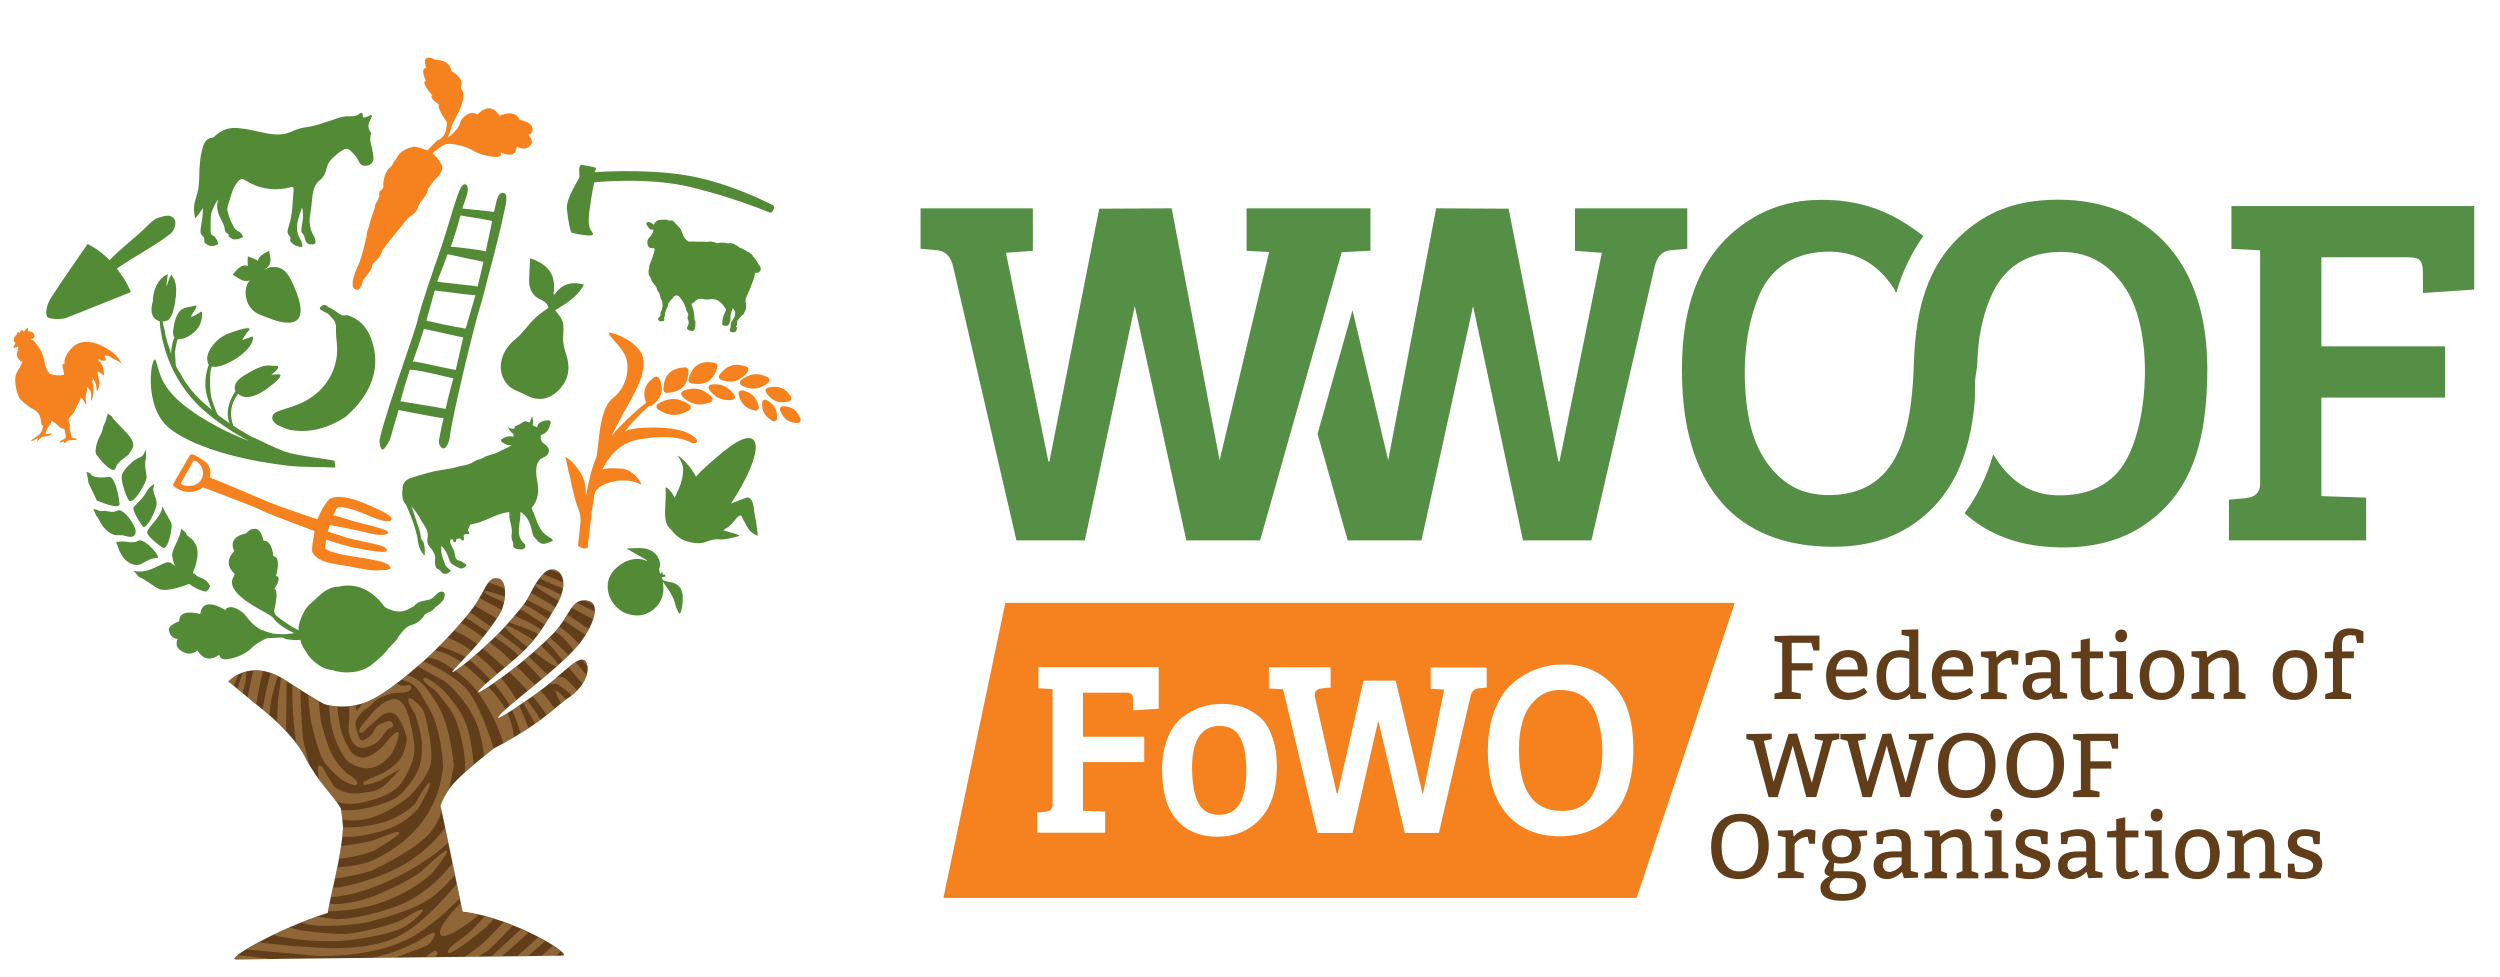 <?xml version="1.0" encoding="UTF-8" standalone="no"?>
<svg
   id="Layer_1"
   data-name="Layer 1"
   viewBox="0 0 266 104"
   version="1.1"
   sodipodi:docname="WWOOF_Primary-Logotype-2-01.svg"
   width="266"
   height="104"
   inkscape:version="1.2.2 (b0a8486541, 2022-12-01)"
   xmlns:inkscape="http://www.inkscape.org/namespaces/inkscape"
   xmlns:sodipodi="http://sodipodi.sourceforge.net/DTD/sodipodi-0.dtd"
   xmlns="http://www.w3.org/2000/svg"
   xmlns:svg="http://www.w3.org/2000/svg">
  <sodipodi:namedview
     id="namedview321"
     pagecolor="#ffffff"
     bordercolor="#666666"
     borderopacity="1.0"
     inkscape:showpageshadow="2"
     inkscape:pageopacity="0.0"
     inkscape:pagecheckerboard="0"
     inkscape:deskcolor="#d1d1d1"
     showgrid="false"
     inkscape:zoom="1.1053621"
     inkscape:cx="421.12896"
     inkscape:cy="297.64001"
     inkscape:window-width="1600"
     inkscape:window-height="828"
     inkscape:window-x="0"
     inkscape:window-y="0"
     inkscape:window-maximized="1"
     inkscape:current-layer="Layer_1" />
  <defs
     id="defs4">
    <style
       id="style2">
      .cls-1 {
        fill: #f5821f;
      }

      .cls-2 {
        fill: #528a36;
      }

      .cls-3 {
        fill: #558f45;
      }

      .cls-4 {
        fill: #613d19;
      }

      .cls-5 {
        opacity: .4;
      }

      .cls-6 {
        fill: #d4a366;
        fill-rule: evenodd;
      }
    </style>
  </defs>
  <g
     id="g234"
     transform="translate(-288.873,-244.334)">
    <path
       class="cls-4"
       d="m 348.07,316.46 c -0.61,0.51 -1.85,1.5 -2.74,2.1 -1.54,1.05 -3.42,2.35 -3.46,2.14 -0.07,-0.33 2.81,-2.56 4.56,-4.02 1.6,-1.34 2.7,-2.29 3.79,-3.5 1.3,-1.44 2.99,-4.65 1.11,-4.95 -1.7,-0.27 -1.82,1.64 -3.54,3.46 -0.8,0.84 -2.55,2.42 -3.81,3.42 -1.73,1.37 -4.23,3.11 -4.24,2.87 -0.01,-0.4 3.86,-3.32 5.09,-4.61 1.32,-1.39 1.96,-2.45 3.19,-4.51 1.92,-3.23 -0.07,-4.69 -1.23,-3.58 -1.16,1.11 -1.52,2.57 -2.28,3.49 -0.34,0.41 -1.47,1.86 -2.92,3.28 -1.8,1.78 -4.39,3.89 -4.57,3.79 -0.15,-0.09 1.8,-1.92 2.88,-3.24 0.68,-0.83 1.7,-2.15 2.22,-3.09 0.58,-1.06 0.67,-2.75 0.17,-3.39 -0.2,-0.25 -0.57,-0.3 -0.98,-0.23 -0.75,0.52 -0.86,1.19 -1.4,1.98 -0.22,0.51 -1,1.54 -1.29,1.88 -1.8,2.22 -4.02,4.36 -4.58,4.83 -0.84,0.71 -4.12,3.74 -6.4,4.53 -2.29,0.79 -4.2,0.16 -4.2,0.16 0,0 -0.46,-0.13 -4.21,-2.57 -3.76,-2.44 -6.06,0.14 -6.06,0.14 l 2.84,2.34 c 0,0 3.87,2.87 5.3,5.66 1.43,2.8 2.88,3.91 3.82,5.49 0.06,0.09 0.24,1.84 0.24,2.03 -0.13,3.05 -1.38,7.34 -1.62,9.1 -5.14,1.61 -11.16,5.01 -9.69,4.96 1.47,-0.05 33.42,-0.36 34.66,-0.41 1.24,-0.05 -5.25,-4.06 -10.63,-4.68 -0.28,-1.32 -2.3,-11.26 -2.36,-11.24 0.06,-0.03 0.07,-0.53 0.98,-1.87 0.91,-1.34 4.69,-4.24 4.69,-4.24 0,0 2.57,-1.31 4.82,-2.93 1.17,-0.84 2.43,-2 3.05,-2.41 1.79,-1.17 2.44,-2.86 2,-3.8 -0.45,-0.94 -1.67,0.31 -3.2,1.58 z"
       id="path6" />
    <g
       class="cls-5"
       id="g136">
      <path
         class="cls-6"
         d="m 334.8,337.29 c 0,0 1.88,-2.27 1.62,-2.44 -0.26,-0.17 -2.47,1.99 -2.47,1.99 0,0 -0.88,0.92 -4.54,2.52 -2.73,1.19 -4.67,1.21 -5.48,1.14 -0.06,0.3 -0.11,0.57 -0.15,0.8 0.88,0 3.39,-0.09 6.03,-1.07 3.27,-1.23 4.99,-2.95 4.99,-2.95 z"
         id="path8" />
      <path
         class="cls-6"
         d="m 352.16,309.4 -1.95,-0.94 c -0.19,0.14 -0.36,0.32 -0.53,0.55 0.52,0.27 1.44,0.76 2.3,1.21 0.1,-0.29 0.16,-0.57 0.17,-0.82 z"
         id="path10" />
      <path
         class="cls-6"
         d="m 345.89,306.44 c -0.04,0.06 -0.07,0.11 -0.11,0.17 0.31,0.36 1.63,1.14 2.56,1.67 0.11,-0.22 0.19,-0.43 0.26,-0.64 -0.94,-0.49 -2.24,-1.13 -2.71,-1.2 z"
         id="path12" />
      <path
         class="cls-6"
         d="m 351.33,308.23 c -0.09,-0.01 -0.18,-0.02 -0.27,-0.02 0.34,0.18 0.68,0.36 0.99,0.5 -0.12,-0.25 -0.35,-0.42 -0.72,-0.48 z"
         id="path14" />
      <path
         class="cls-6"
         d="m 346.27,305.87 c 0.82,0.41 1.93,0.86 2.5,1.08 0.04,-0.23 0.06,-0.44 0.05,-0.63 -0.57,-0.26 -1.43,-0.63 -2.16,-0.9 -0.14,0.14 -0.26,0.29 -0.38,0.44 z"
         id="path16" />
      <path
         class="cls-6"
         d="m 335.51,319.45 c -1.3,-2.13 -1.68,-2.41 -2.33,-2.85 -0.24,-0.16 -0.6,-0.31 -0.99,-0.42 -0.18,0.15 -0.37,0.3 -0.56,0.45 0.37,0.12 0.75,0.26 0.97,0.4 0.59,0.39 0.65,0.44 1.95,2.69 1.3,2.24 1.46,6.03 1.46,6.03 0,0 -0.05,3.3 -2.35,6.21 -2.3,2.91 -5.62,4.12 -5.62,4.12 0,0 -1.52,0.47 -3.28,0.53 -0.08,0.4 -0.17,0.8 -0.25,1.19 1.99,-0.2 3.86,-0.82 3.86,-0.82 0,0 4.72,-2.13 6.37,-4.16 0.43,-0.53 0.8,-1.26 1.11,-2.06 -0.08,-0.4 -0.13,-0.63 -0.13,-0.63 0,0 0.25,-0.6 0.85,-1.73 0.01,-0.02 0.03,-0.05 0.05,-0.07 0.36,-1.4 0.54,-2.54 0.54,-2.54 0,0 -0.36,-4.21 -1.66,-6.34 z"
         id="path18" />
      <path
         class="cls-6"
         d="m 347.37,304.95 c 0.44,0.15 0.82,0.29 1.14,0.42 -0.28,-0.38 -0.71,-0.53 -1.14,-0.42 z"
         id="path20" />
      <path
         class="cls-6"
         d="m 316.01,319.21 c 0,0 0.05,0.04 0.13,0.1 0.14,-1.06 0.37,-2.27 0.73,-3.56 -0.37,-0.06 -0.72,-0.08 -1.04,-0.06 -0.27,1.06 -0.46,2.02 -0.6,2.89 l 0.77,0.63 z"
         id="path22" />
      <path
         class="cls-6"
         d="m 326.05,344.36 c 3.1,-0.37 5.03,-0.96 5.83,-1.4 0.81,-0.44 2.49,-1.92 1.84,-1.84 -0.65,0.09 -1.28,0.69 -2.32,1.18 -1.04,0.49 -3.6,1.12 -5.17,1.35 -1.57,0.23 -5.33,-0.33 -5.33,-0.33 0,0 -0.54,-0.12 -1.23,-0.28 -0.6,0.26 -1.17,0.52 -1.72,0.79 2.24,0.53 5.59,0.83 8.1,0.53 z"
         id="path24" />
      <path
         class="cls-6"
         d="m 337.26,337.43 c -0.09,-0.41 -0.17,-0.83 -0.26,-1.25 -0.06,0.08 -0.09,0.12 -0.09,0.12 0,0 -2.33,3.26 -6.14,4.57 -3.81,1.31 -5.97,1.26 -5.97,1.26 0,0 -0.83,-0.02 -2.12,-0.28 -0.59,0.21 -1.18,0.43 -1.77,0.67 0.04,0.01 0.08,0.02 0.12,0.04 2.27,0.69 6.69,-0.05 6.69,-0.05 0,0 4.98,-1.09 7.16,-2.75 0.86,-0.65 1.68,-1.51 2.38,-2.32 z"
         id="path26" />
      <path
         class="cls-6"
         d="m 314.71,318.14 c 0,0 0,0 0,0 0,0 0.41,-1.72 0.37,-2.34 -0.12,0.03 -0.23,0.06 -0.34,0.1 -0.21,0.44 -0.46,1.22 -0.62,1.76 l 0.58,0.48 z"
         id="path28" />
      <path
         class="cls-6"
         d="m 340.87,322.4 c 0,0 -0.91,-2.84 -2.16,-4.5 -1.25,-1.66 -4.32,-3 -4.32,-3 0,0 -0.22,-0.09 -0.49,-0.19 -0.15,0.13 -0.35,0.3 -0.58,0.5 0.3,0.2 0.59,0.35 0.59,0.35 l 1.91,1.04 c 0,0 1.18,0.59 2.78,2.88 1.6,2.29 1.77,5.32 1.77,5.32 0,0 0,0.01 0,0.03 0.57,-0.46 0.98,-0.78 1.02,-0.81 -0.25,-1 -0.52,-1.62 -0.52,-1.62 z"
         id="path30" />
      <path
         class="cls-6"
         d="m 339.27,325.75 c -0.01,-0.17 -0.02,-0.35 -0.04,-0.53 -0.34,-3.5 -1.11,-4.7 -1.56,-5.4 -0.44,-0.7 -1.56,-2.08 -2.28,-2.61 -0.72,-0.52 -1.31,-0.92 -1.46,-0.68 -0.15,0.24 0.74,0.93 1.06,1.13 0.31,0.2 1.63,1.81 2.11,2.7 0.48,0.89 1.13,3.1 1.26,5.13 0.02,0.33 0,0.69 -0.04,1.07 0.31,-0.28 0.63,-0.56 0.95,-0.82 z"
         id="path32" />
      <path
         class="cls-6"
         d="m 336.22,332.45 c -0.73,0.96 -1.91,2.26 -3.63,3.41 -3.22,2.15 -7.68,2.9 -7.68,2.9 0,0 -0.23,0 -0.6,0 -0.08,0.36 -0.16,0.71 -0.23,1.04 0.4,-0.03 0.66,-0.07 0.66,-0.07 0,0 3.54,-0.27 8.38,-3.19 1.53,-0.93 2.63,-1.79 3.43,-2.54 -0.11,-0.55 -0.22,-1.07 -0.32,-1.55 z"
         id="path34" />
      <path
         class="cls-6"
         d="m 349.26,311.66 c -0.23,-0.19 -0.54,-0.42 -0.88,-0.66 -0.13,0.17 -0.28,0.35 -0.44,0.53 0.37,0.25 0.66,0.47 0.81,0.62 0.25,0.25 0.72,0.8 1.18,1.35 0.1,-0.11 0.2,-0.21 0.3,-0.32 0.08,-0.09 0.17,-0.19 0.25,-0.3 -0.42,-0.47 -0.86,-0.93 -1.22,-1.22 z"
         id="path36" />
      <path
         class="cls-6"
         d="m 344.61,308.65 c 0,0 -0.06,0.08 -0.09,0.12 -0.07,0.09 -0.18,0.23 -0.32,0.4 0.27,0.13 0.48,0.23 0.59,0.31 0.31,0.22 1.19,0.76 2.06,1.32 0.12,-0.19 0.24,-0.38 0.37,-0.59 -0.81,-0.53 -1.58,-1.02 -1.87,-1.2 -0.12,-0.07 -0.38,-0.2 -0.74,-0.36 z"
         id="path38" />
      <path
         class="cls-6"
         d="m 340.38,307.26 c -0.06,0.18 1.01,0.67 2.12,1.16 0.04,-0.2 0.07,-0.39 0.09,-0.59 -1.11,-0.42 -2.15,-0.74 -2.21,-0.57 z"
         id="path40" />
      <path
         class="cls-6"
         d="m 350.8,314.55 c 0.21,0.26 0.35,0.43 0.35,0.43 l 0.22,0.23 c -0.02,-0.11 -0.05,-0.22 -0.1,-0.32 -0.11,-0.24 -0.27,-0.34 -0.48,-0.33 z"
         id="path42" />
      <path
         class="cls-6"
         d="m 348.54,345.56 c -0.2,-0.17 -0.48,-0.36 -0.84,-0.59 -0.39,0.36 -0.85,0.75 -1.28,1.11 0.62,0 1.14,-0.01 1.52,-0.02 0.18,-0.14 0.35,-0.27 0.49,-0.4 0.03,-0.03 0.07,-0.07 0.1,-0.1 z"
         id="path44" />
      <path
         class="cls-6"
         d="m 333.45,330.23 c 0,0 1.42,-2.44 1.15,-2.61 -0.26,-0.17 -1.54,2.22 -1.54,2.22 0,0 -0.97,1 -2.54,1.68 -1.57,0.68 -3.98,0.84 -3.98,0.84 0,0 -0.52,0.01 -1.18,-0.01 0,0.02 0,0.04 0,0.05 -0.01,0.3 -0.04,0.62 -0.07,0.95 0.69,0.03 1.21,0.02 1.21,0.02 0,0 2.79,-0.33 4.43,-1.15 1.64,-0.82 2.52,-1.97 2.52,-1.97 z"
         id="path46" />
      <path
         class="cls-6"
         d="m 347.98,308.93 c -0.59,-0.36 -1.58,-0.94 -2.64,-1.51 -0.13,0.25 -0.26,0.5 -0.4,0.73 1.1,0.57 2.12,1.12 2.67,1.41 0.12,-0.2 0.25,-0.41 0.38,-0.63 z"
         id="path48" />
      <path
         class="cls-6"
         d="m 348.84,310.33 2.34,1.57 c 0.13,-0.2 0.25,-0.41 0.36,-0.63 l -2.31,-1.55 c -0.12,0.19 -0.24,0.4 -0.38,0.61 z"
         id="path50" />
      <path
         class="cls-6"
         d="m 319.31,322.18 0.06,-5.36 c -0.05,-0.03 -0.1,-0.06 -0.15,-0.1 -0.15,-0.1 -0.3,-0.18 -0.44,-0.26 -0.07,0.71 -0.25,1.73 -0.3,2.15 -0.05,0.39 -0.09,1.64 -0.12,2.61 0.31,0.3 0.63,0.62 0.95,0.95 z"
         id="path52" />
      <path
         class="cls-6"
         d="m 329.06,334.62 c 0.78,-0.51 2.52,-1.52 2.28,-1.73 -0.24,-0.22 -2,0.61 -2.83,0.88 -0.83,0.27 -3.19,0.56 -3.19,0.56 0,0 -0.05,0 -0.14,0.02 -0.07,0.45 -0.14,0.91 -0.23,1.37 0.16,-0.02 0.31,-0.04 0.45,-0.06 1,-0.14 2.89,-0.52 3.67,-1.03 z"
         id="path54" />
      <path
         class="cls-6"
         d="m 317.53,320.46 c 0.08,-0.98 0.23,-1.81 0.23,-1.81 0,0 0.37,-1.53 0.68,-2.37 -0.26,-0.13 -0.51,-0.23 -0.76,-0.32 -0.45,1.53 -0.71,2.82 -0.86,3.9 0.21,0.17 0.45,0.37 0.71,0.6 z"
         id="path56" />
      <path
         class="cls-6"
         d="m 342.13,306 c -0.12,-0.04 -0.25,-0.07 -0.38,-0.11 -0.14,-0.01 -0.29,0 -0.45,0.02 -0.18,0.13 -0.33,0.26 -0.45,0.41 0.38,0.11 0.73,0.22 1.01,0.34 0.22,0.09 0.46,0.2 0.72,0.32 -0.05,-0.35 -0.14,-0.65 -0.29,-0.85 -0.04,-0.05 -0.1,-0.1 -0.16,-0.13 z"
         id="path58" />
      <path
         class="cls-6"
         d="m 339.86,307.96 c -0.11,0.22 -0.3,0.52 -0.5,0.81 1.19,0.65 2.26,1.3 2.38,1.37 0.14,-0.22 0.28,-0.43 0.38,-0.63 0.05,-0.09 0.09,-0.19 0.13,-0.29 -0.06,-0.03 -0.1,-0.04 -0.1,-0.04 0,0 -1.08,-0.59 -2.29,-1.23 z"
         id="path60" />
      <path
         class="cls-6"
         d="m 343.64,309.84 c -0.19,0.22 -0.39,0.46 -0.62,0.72 1.01,0.33 2.35,0.81 2.95,1.17 0.05,0.03 0.11,0.07 0.17,0.11 0.11,-0.15 0.22,-0.31 0.33,-0.47 -0.1,-0.08 -0.19,-0.15 -0.26,-0.2 -0.5,-0.36 -1.63,-0.9 -2.57,-1.33 z"
         id="path62" />
      <path
         class="cls-6"
         d="m 320.84,317.76 c -0.26,-0.16 -0.54,-0.34 -0.85,-0.54 -0.08,3.2 0.36,5.89 0.36,5.89 0,0 0.02,0.14 0.05,0.36 0.35,0.46 0.66,0.94 0.91,1.41 0.15,0.3 0.31,0.58 0.46,0.84 l -0.66,-2.77 c 0,0 -0.27,-3.06 -0.26,-5.19 z"
         id="path64" />
      <path
         class="cls-6"
         d="m 349.38,315.35 1.49,1.77 c 0.2,-0.31 0.35,-0.63 0.44,-0.93 l -1.18,-1.39 c -0.23,0.14 -0.48,0.33 -0.75,0.55 z"
         id="path66" />
      <path
         class="cls-6"
         d="m 348.53,314.34 0.25,0.3 c 0.21,-0.19 0.41,-0.39 0.61,-0.59 -0.52,-0.5 -1.33,-1.28 -2.04,-1.92 -0.13,0.13 -0.26,0.26 -0.41,0.4 0.82,0.8 1.59,1.81 1.59,1.81 z"
         id="path68" />
      <path
         class="cls-6"
         d="m 344.99,346.1 c 0.66,-0.56 1.39,-1.2 1.88,-1.62 -0.24,-0.13 -0.49,-0.27 -0.76,-0.41 -0.81,0.78 -1.62,1.51 -2.29,2.05 0.41,0 0.8,0 1.17,-0.01 z"
         id="path70" />
      <path
         class="cls-6"
         d="m 334.37,321.64 c 0,0 -0.25,-1.46 -0.57,-1.89 -0.32,-0.43 -1.33,-1.43 -1.47,-1.05 -0.15,0.37 0.6,1.31 0.76,1.76 0.16,0.45 0.2,0.66 0.47,1.64 0.27,0.98 0.25,2.57 0.04,3.44 -0.21,0.87 -0.72,1.81 -1.9,3.12 -1.18,1.31 -4.68,1.81 -4.68,1.81 0,0 -0.95,0.11 -1.87,0.04 0.04,0.22 0.09,0.64 0.13,1.04 0.56,0.08 1.21,0.11 1.96,0.03 2.54,-0.28 5.15,-2.49 5.15,-2.49 0,0 1.95,-1.93 2.29,-3.38 0.34,-1.45 -0.33,-4.07 -0.33,-4.07 z"
         id="path72" />
      <path
         class="cls-6"
         d="m 314.24,316.11 c -0.69,0.34 -1.07,0.76 -1.07,0.76 l 0.55,0.46 z"
         id="path74" />
      <path
         class="cls-6"
         d="m 335.36,313.58 c -0.06,-0.01 -0.13,-0.03 -0.19,-0.04 -0.3,0.3 -0.56,0.55 -0.77,0.74 0.44,0.1 0.84,0.22 1.04,0.29 0.37,0.12 1.03,0.53 1.73,1.03 0.15,-0.19 0.42,-0.47 0.74,-0.81 -1.15,-0.83 -1.86,-1.04 -2.54,-1.22 z"
         id="path76" />
      <path
         class="cls-6"
         d="m 327.4,319.2 c -0.22,0.34 -0.5,0.75 -0.61,0.7 -0.06,-0.03 -0.05,-0.26 0,-0.54 -0.28,0.06 -0.55,0.1 -0.81,0.13 0.03,0.3 0.09,0.72 0.06,1.13 -0.03,0.43 -0.13,1.13 -0.03,1.71 0.11,0.58 0.35,1.01 0.68,1.3 0.32,0.29 0.66,0.28 0.91,0.27 0.25,-0.01 0.97,-0.28 1.37,-0.57 0.4,-0.3 0.82,-0.98 0.82,-0.98 0,0 0.25,-0.39 0.43,-0.49 0.17,-0.1 0.37,-0.11 0.44,-0.23 0.07,-0.13 0.06,-0.36 -0.1,-0.49 -0.16,-0.13 -0.43,-0.07 -0.43,-0.07 0,0 -0.64,0.18 -0.99,0.4 -0.35,0.22 -0.43,0.63 -0.64,0.91 -0.21,0.28 -0.83,0.76 -1.11,0.74 -0.28,-0.02 -0.47,-0.73 -0.47,-0.73 0,0 -0.27,-0.81 -0.22,-1.17 0.05,-0.35 0.47,-0.91 0.69,-1.12 0.21,-0.2 0.53,-0.36 0.91,-0.71 0.38,-0.35 0.66,-0.67 0.93,-0.79 0.26,-0.12 0.87,-0.35 1.29,-0.47 0.42,-0.12 0.82,-0.07 0.82,-0.07 0,0 0.61,-0.03 0.81,-0.11 0.2,-0.08 0.43,-0.18 0.46,-0.39 0.04,-0.21 -0.16,-0.36 -0.29,-0.35 -0.12,0.01 -0.4,0.1 -0.57,0.09 -0.17,0 -0.44,-0.1 -0.44,-0.1 0,0 -0.09,-0.07 -0.21,-0.15 -1.14,0.87 -2.4,1.71 -3.45,2.07 -0.08,0.03 -0.16,0.05 -0.24,0.08 z"
         id="path78" />
      <path
         class="cls-6"
         d="m 342.86,320.21 c -0.57,0.36 -0.97,0.58 -0.99,0.49 -0.02,-0.11 0.3,-0.44 0.79,-0.89 -0.39,-0.72 -0.96,-1.51 -1.82,-2.4 -0.64,0.42 -1.09,0.68 -1.09,0.58 0,-0.12 0.32,-0.44 0.8,-0.88 0,0 0,0 0,0 -0.93,-0.91 -1.68,-1.57 -2.31,-2.06 -0.38,0.3 -0.7,0.54 -0.91,0.67 0.25,0.18 0.5,0.37 0.74,0.56 0.98,0.78 2.02,1.96 3.14,4.13 0.64,1.24 0.99,2.19 1.22,3.08 0.33,-0.18 0.73,-0.41 1.16,-0.67 -0.14,-0.85 -0.29,-1.68 -0.71,-2.6 z"
         id="path80" />
      <path
         class="cls-6"
         d="m 316.61,345.5 6.24,0.56 c 0,0 6.5,0.21 10.49,-2.4 1.67,-1.09 3.22,-2.49 4.45,-3.74 -0.09,-0.45 -0.2,-0.97 -0.32,-1.53 -0.28,0.32 -0.46,0.51 -0.46,0.51 0,0 -2.98,3.74 -5.95,5.16 -2.97,1.42 -7.59,1.14 -7.59,1.14 l -3.47,-0.21 -3.6,-0.38 c -0.5,0.27 -0.95,0.52 -1.32,0.75 0.86,0.07 1.53,0.13 1.53,0.13 z"
         id="path82" />
      <path
         class="cls-6"
         d="m 337.9,310.62 c -0.24,0.28 -0.49,0.56 -0.73,0.82 0.66,0.28 1.33,0.63 1.94,1.05 0.18,0.12 0.36,0.26 0.55,0.4 0.09,-0.1 0.17,-0.2 0.25,-0.29 0.11,-0.14 0.23,-0.29 0.36,-0.45 -0.71,-0.52 -1.4,-1 -1.86,-1.27 -0.14,-0.08 -0.31,-0.17 -0.51,-0.26 z"
         id="path84" />
      <path
         class="cls-6"
         d="m 338.86,343.5 c -0.91,0.84 -2.58,1.73 -2.3,2.19 0.29,0.46 4.13,-2.8 4.13,-2.8 0,0 0.29,-0.31 0.73,-0.77 -0.32,-0.1 -0.65,-0.2 -0.97,-0.28 -0.72,0.79 -1.3,1.4 -1.6,1.67 z"
         id="path86" />
      <path
         class="cls-6"
         d="m 329.57,323.78 c 0,0 -1.08,1.1 -1.94,1.16 -0.86,0.06 -1.34,-0.53 -1.34,-0.53 0,0 -0.81,-1.06 -1.17,-2.57 -0.18,-0.72 -0.31,-1.52 -0.33,-2.32 -0.37,-0.02 -0.68,-0.07 -0.91,-0.12 0.06,0.95 0.19,2.04 0.44,2.9 0.57,2 1.52,3.01 1.52,3.01 0,0 1.04,0.87 2.28,0.76 1.23,-0.11 2.1,-1.13 2.37,-1.48 0.27,-0.35 1.08,-2.2 0.72,-2.36 -0.36,-0.15 -1.62,1.55 -1.62,1.55 z"
         id="path88" />
      <path
         class="cls-6"
         d="m 335.75,343.78 c 0.45,0.68 3.15,-1.3 4.08,-2.11 -0.59,-0.14 -1.17,-0.24 -1.73,-0.3 -0.04,-0.18 -0.11,-0.52 -0.2,-0.96 -0.97,0.98 -2.55,2.76 -2.14,3.37 z"
         id="path90" />
      <path
         class="cls-6"
         d="m 340.96,312.67 c -0.24,0.22 -0.48,0.45 -0.73,0.67 0.84,0.67 1.68,1.44 2.34,2.05 0.26,-0.22 0.53,-0.44 0.78,-0.66 -0.36,-0.36 -0.68,-0.67 -0.88,-0.85 -0.34,-0.31 -0.9,-0.75 -1.51,-1.21 z"
         id="path92" />
      <path
         class="cls-6"
         d="m 343.84,315.22 c -0.26,0.2 -0.52,0.41 -0.8,0.61 0.41,0.39 0.67,0.65 0.67,0.65 0,0 0.58,0.53 1.31,1.35 0.26,-0.21 0.52,-0.42 0.77,-0.63 -0.48,-0.5 -1.25,-1.28 -1.95,-1.99 z"
         id="path94" />
      <path
         class="cls-6"
         d="m 344.92,318.84 c -0.12,0.08 -0.24,0.17 -0.37,0.25 0.34,0.68 0.95,1.67 1.13,2 0.04,0.08 0.09,0.18 0.13,0.29 0.14,-0.09 0.27,-0.19 0.41,-0.29 0.05,-0.04 0.11,-0.08 0.17,-0.12 -0.03,-0.05 -0.05,-0.11 -0.07,-0.16 -0.26,-0.49 -0.91,-1.41 -1.39,-1.97 z"
         id="path96" />
      <path
         class="cls-6"
         d="m 345.1,321.86 c -0.07,-0.23 -0.14,-0.45 -0.22,-0.64 -0.26,-0.66 -0.5,-1.27 -0.77,-1.83 -0.26,0.18 -0.51,0.35 -0.75,0.5 0.34,0.73 0.65,1.61 0.91,2.49 0.27,-0.17 0.55,-0.34 0.83,-0.53 z"
         id="path98" />
      <path
         class="cls-6"
         d="m 343.83,318.81 c -0.15,-0.27 -0.3,-0.54 -0.47,-0.79 -0.3,-0.45 -0.72,-1.01 -1.18,-1.56 -0.27,0.2 -0.54,0.39 -0.79,0.56 0.62,0.71 1.26,1.54 1.72,2.38 0.22,-0.19 0.46,-0.39 0.71,-0.6 z"
         id="path100" />
      <path
         class="cls-6"
         d="m 346.37,317.81 c -0.29,0.22 -0.57,0.42 -0.83,0.61 0.51,0.6 1.05,1.3 1.52,2.04 0.3,-0.24 0.59,-0.47 0.86,-0.7 -0.66,-0.94 -1.31,-1.69 -1.54,-1.95 z"
         id="path102" />
      <path
         class="cls-6"
         d="m 341.06,316.66 c 0.23,-0.2 0.48,-0.41 0.74,-0.63 -0.34,-0.38 -0.68,-0.74 -1,-1.03 -0.37,-0.34 -0.8,-0.7 -1.26,-1.05 -0.25,0.22 -0.49,0.42 -0.72,0.61 0.34,0.24 0.51,0.4 0.51,0.4 0,0 0.8,0.69 1.72,1.69 z"
         id="path104" />
      <path
         class="cls-6"
         d="m 337.38,312.56 c -0.31,-0.15 -0.6,-0.28 -0.87,-0.39 -0.31,0.33 -0.62,0.65 -0.9,0.93 1.23,0.33 2.17,0.79 2.79,1.17 0.21,-0.23 0.44,-0.46 0.65,-0.7 -0.51,-0.36 -1.06,-0.72 -1.67,-1.01 z"
         id="path106" />
      <path
         class="cls-6"
         d="m 335.4,345.6 c -0.26,-0.31 -0.96,0.33 -1.3,0.62 0.34,0 0.68,0 1.01,-0.01 0.24,-0.25 0.39,-0.48 0.29,-0.61 z"
         id="path108" />
      <path
         class="cls-6"
         d="m 342.56,311.06 c 0.35,0.48 1.72,1.56 2.46,2.11 0.23,-0.24 0.44,-0.48 0.63,-0.72 -0.75,-0.48 -2.27,-1.41 -2.89,-1.61 -0.06,0.07 -0.12,0.14 -0.19,0.21 z"
         id="path110" />
      <path
         class="cls-6"
         d="m 346.41,313.03 c -0.23,0.21 -0.48,0.43 -0.73,0.65 0.52,0.41 1.92,1.51 2.41,1.58 0.06,-0.05 0.11,-0.1 0.17,-0.15 -0.09,-0.42 -1.27,-1.55 -1.85,-2.09 z"
         id="path112" />
      <path
         class="cls-6"
         d="m 345.1,343.57 c -0.26,-0.12 -0.53,-0.25 -0.81,-0.37 -1.26,1.19 -2.81,2.6 -2.81,2.6 0,0 -0.17,0.15 -0.37,0.34 0.39,0 0.76,0 1.12,-0.01 0.5,-0.44 1.7,-1.5 2.87,-2.56 z"
         id="path114" />
      <path
         class="cls-6"
         d="m 325.17,327.27 c 0,0 1.54,0.91 1.73,0.5 0.19,-0.41 -1.15,-1.17 -1.15,-1.17 0,0 -1,-0.91 -1.6,-2.08 -0.61,-1.17 -1.15,-3.57 -1.15,-3.57 0,0 -0.13,-1.05 -0.22,-2.02 -0.26,-0.15 -0.61,-0.36 -1.09,-0.65 0,1.3 0.31,3 0.31,3 0,0 0.71,3.14 1.32,4.05 0.6,0.91 1.85,1.93 1.85,1.93 z"
         id="path116" />
      <path
         class="cls-6"
         d="m 346.43,315.45 c 0,0 -0.6,-0.61 -1.31,-1.27 -0.17,0.15 -0.34,0.29 -0.51,0.43 0.7,0.69 1.31,1.34 1.31,1.34 0,0 0.3,0.36 0.6,0.68 0.22,-0.18 0.43,-0.36 0.63,-0.53 -0.32,-0.26 -0.71,-0.64 -0.71,-0.64 z"
         id="path118" />
      <path
         class="cls-6"
         d="m 347.29,317.09 c 0.25,0.02 0.55,0 0.77,0.02 0.31,0.03 1.44,1.03 1.44,1.03 l 0.19,0.23 c 0.23,-0.18 0.43,-0.36 0.61,-0.55 l -0.06,-0.07 c 0,0 -1.09,-1.25 -1.43,-1.35 -0.16,-0.05 -0.39,-0.05 -0.63,-0.05 -0.04,0.03 -0.08,0.06 -0.11,0.1 -0.2,0.17 -0.48,0.39 -0.78,0.63 z"
         id="path120" />
      <path
         class="cls-6"
         d="m 341.53,312.13 c 0.7,0.48 1.36,0.96 1.72,1.25 0.25,0.2 0.53,0.45 0.82,0.72 0.17,-0.15 0.34,-0.3 0.48,-0.44 -0.32,-0.28 -0.63,-0.54 -0.89,-0.74 -0.37,-0.28 -1.01,-0.74 -1.68,-1.24 -0.12,0.13 -0.25,0.25 -0.37,0.38 -0.02,0.02 -0.05,0.05 -0.07,0.07 z"
         id="path122" />
      <path
         class="cls-6"
         d="m 338.83,309.5 c -0.08,0.11 -0.16,0.2 -0.21,0.27 -0.08,0.1 -0.17,0.2 -0.25,0.31 0.33,0.16 0.54,0.26 0.54,0.26 0,0 0.85,0.57 1.82,1.23 0.13,-0.17 0.26,-0.34 0.39,-0.52 -0.93,-0.68 -1.73,-1.25 -1.73,-1.25 0,0 -0.21,-0.12 -0.55,-0.3 z"
         id="path124" />
      <path
         class="cls-6"
         d="m 334.4,344.87 c 0.36,-0.24 0.94,-1.1 0.67,-1.26 -0.26,-0.17 -1.7,0.88 -1.7,0.88 0,0 -1.44,0.71 -2.4,1.06 -0.75,0.27 -1.69,0.52 -2.66,0.73 0.82,0 1.65,-0.02 2.49,-0.03 0.22,-0.07 0.35,-0.12 0.35,-0.12 0,0 2.9,-1.02 3.26,-1.26 z"
         id="path126" />
      <path
         class="cls-6"
         d="m 314.07,346.45 c 0.28,-0.01 1.69,-0.03 3.79,-0.06 -0.62,-0.08 -2.44,-0.3 -3.67,-0.43 -0.39,0.31 -0.47,0.5 -0.11,0.48 z"
         id="path128" />
      <path
         class="cls-6"
         d="m 348.01,317.81 c -0.1,0.1 0.24,0.79 0.57,1.4 0.21,-0.17 0.39,-0.31 0.54,-0.42 -0.48,-0.53 -1.02,-1.08 -1.11,-0.98 z"
         id="path130" />
      <path
         class="cls-6"
         d="m 343.4,342.83 c -0.32,-0.13 -0.64,-0.25 -0.96,-0.37 -0.93,0.99 -1.91,2.02 -2.38,2.4 -0.47,0.38 -1.17,0.87 -1.77,1.32 0.46,0 0.92,0 1.37,-0.01 0.37,-0.21 0.7,-0.41 0.92,-0.55 0.44,-0.28 1.71,-1.59 2.83,-2.78 z"
         id="path132" />
      <path
         class="cls-6"
         d="m 327.42,329.71 c 2.29,-0.46 3.24,-1.18 3.76,-1.59 0.52,-0.41 1.71,-2.55 1.78,-3.79 0.07,-1.24 -0.41,-2.96 -0.41,-2.96 0,0 -0.39,-2.41 -1.5,-2.63 -1.11,-0.22 -2.48,1.35 -2.48,1.35 l -1.1,1.31 c 0,0 -0.53,0.62 -0.32,0.86 0.21,0.24 0.69,-0.36 0.69,-0.36 l 1.51,-1.34 c 0,0 0.86,-0.71 1.51,-0.26 0.65,0.44 1.18,2.01 1.28,2.51 0.09,0.5 -0.38,1.78 -0.38,1.78 0,0 -0.2,0.53 -1.01,1.22 -0.81,0.69 -1.74,1.05 -1.74,1.05 0,0 -1.58,0.57 -1.52,0.89 0.05,0.32 1.76,-0.33 1.76,-0.33 l 2.23,-1.29 c 0,0 -1.23,1.44 -1.81,1.85 -0.58,0.41 -0.8,0.55 -2.52,0.75 -1.72,0.2 -2.7,-0.69 -2.7,-0.69 l -0.89,-1.37 c 0,0 -0.4,-1.02 -0.72,-0.9 -0.32,0.12 -0.05,1.29 -0.05,1.29 0,0 0.03,0.13 0.09,0.31 0.64,0.87 1.25,1.54 1.76,2.24 0.66,0.25 1.57,0.37 2.81,0.11 z"
         id="path134" />
    </g>
    <g
       id="g173">
      <path
         class="cls-1"
         d="m 327.9,297.99 c -1.78,-0.77 -3.22,-1.01 -3.97,-0.55 -0.21,0.13 -0.63,0.82 -0.76,1.03 -0.04,0.06 -0.32,0.64 -0.53,1.12 -1.15,-0.39 -3.99,-1.34 -5.07,-1.79 -1.7,-0.71 -4.52,-1.94 -6.38,-2.67 0.19,-0.68 -0.01,-1.4 -0.62,-1.75 -0.14,-0.1 -1.27,-0.98 -1.49,-0.61 -0.23,0.38 -1.68,2.85 -1.79,3.1 -0.11,0.25 1.32,1.23 2.74,0.59 0.16,-0.07 0.31,-0.17 0.44,-0.27 1.43,0.55 5.31,1.97 6.42,2.53 0.82,0.41 4.45,1.73 5.45,2.12 -0.12,0.6 -0.23,1.47 -0.23,1.47 0,0.19 -0.08,0.61 0,0.77 0.57,1.21 2.72,1.28 4.04,1.54 1.44,0.28 2.56,0.51 3.23,0.37 0.12,-0.03 1.02,0.07 1.03,-0.25 0.01,-0.42 -0.93,-0.7 -2.59,-0.98 -1.41,-0.23 -3.97,-0.54 -4.36,-1.12 -0.01,-0.03 0.05,-0.47 0.11,-0.88 0.69,0.22 2.28,0.72 2.88,0.83 0.78,0.14 1.87,0.37 2.9,0.46 1.03,0.09 0.73,-0.39 0.22,-0.6 -0.51,-0.21 -3.22,-0.73 -3.75,-0.89 -0.4,-0.12 -1.54,-0.49 -2.08,-0.67 l 0.23,-0.69 c 0.72,0.13 2.61,0.48 3.93,0.81 1.66,0.42 2.22,0.22 2.28,-0.02 0.06,-0.24 -1.52,-0.66 -2.37,-0.85 -0.67,-0.15 -2.64,-0.75 -3.46,-1 0.14,-0.33 0.3,-0.69 0.42,-0.8 0.23,-0.22 1.75,0.17 3.15,0.78 1.4,0.61 2.42,0.88 2.6,0.51 0.18,-0.36 -0.83,-0.87 -2.62,-1.64 z m -19.77,-2.26 c 0.11,-0.26 1.14,-1.96 1.29,-2.31 0.15,-0.35 1.44,0.63 0.94,1.8 -0.53,1.23 -2.35,0.78 -2.23,0.52 z"
         id="path138" />
      <g
         id="AnpV0A">
        <path
           class="cls-1"
           d="m 290.97,279.78 c -0.17,-0.19 -0.17,-0.19 -0.27,0.05 -0.03,0.08 -0.09,0.14 -0.15,0.2 -0.15,0.13 -0.21,0.31 -0.21,0.5 0,0.05 0,0.13 0.03,0.15 0.13,0.12 0.21,0.11 0.05,0.37 -0.15,0.15 -0.13,0.38 0.11,0.26 0.27,-0.14 0.34,-0.08 0.27,0.16 -0.02,0.07 -0.05,0.23 -0.08,0.3 -0.17,0.4 0.04,0.63 0.27,0.93 0.03,0.05 0.08,0.08 0.13,0.08 0.18,0 0.14,0.1 0.09,0.2 -0.16,0.29 -0.31,0.59 -0.48,0.87 -0.18,0.3 -0.25,0.63 -0.24,0.97 0.02,0.58 0.13,1.15 0.36,1.69 0.12,0.28 0.33,0.47 0.56,0.66 0.32,0.27 0.66,0.52 1.02,0.71 0.51,0.26 0.73,0.67 0.79,1.21 0.01,0.12 0.04,0.24 0.06,0.36 0,0.04 0.02,0.1 0.05,0.11 0.19,0.09 0.09,0.22 0.07,0.35 -0.09,0.43 -0.35,0.73 -0.73,0.94 -0.14,0.07 -0.26,0.18 -0.39,0.27 -0.04,0.03 -0.09,0.06 -0.05,0.11 0.03,0.04 0.08,0.02 0.12,0 0.13,-0.07 0.26,-0.13 0.38,-0.2 0.05,-0.03 0.1,-0.06 0.16,-0.09 0.03,0.06 -0.02,0.1 -0.03,0.14 0,0.08 -0.05,0.29 0.02,0.25 0,0 0.09,-0.2 0.1,-0.2 0.22,-0.31 0.55,-0.37 0.9,-0.39 0.14,0 0.27,-0.09 0.4,-0.17 0.04,-0.02 0.1,-0.05 0.07,-0.11 -0.02,-0.04 -0.08,-0.02 -0.12,0 -0.12,0.02 -0.24,0.05 -0.35,0.07 -0.15,0.03 -0.17,-0.04 -0.14,-0.16 0.07,-0.23 0.16,-0.45 0.31,-0.65 0.12,-0.16 0.24,-0.31 0.28,-0.52 0.03,-0.14 0.12,-0.06 0.18,-0.02 0.21,0.14 0.41,0.29 0.58,0.48 0.14,0.15 0.3,0.26 0.51,0.29 0.1,0.01 0.14,0.07 0.16,0.17 0.03,0.18 0.07,0.36 0.1,0.53 0.04,0.23 0,0.31 -0.21,0.42 -0.11,0.06 -0.22,0.11 -0.32,0.17 -0.05,0.03 -0.13,0.08 -0.1,0.15 0.04,0.08 0.12,0.03 0.18,0 0.06,-0.02 0.11,-0.05 0.17,-0.06 0.05,-0.01 0.1,-0.03 0.11,0.05 0,0.14 0.09,0.1 0.14,0.05 0.25,-0.29 0.58,-0.28 0.92,-0.28 0.1,0 0.27,0.02 0.27,-0.1 0,-0.11 -0.17,-0.06 -0.26,-0.07 -0.15,0 -0.23,-0.06 -0.27,-0.21 -0.06,-0.25 -0.13,-0.49 -0.19,-0.74 -0.03,-0.12 -0.05,-0.25 0,-0.38 0.03,-0.1 0,-0.19 -0.04,-0.28 -0.15,-0.35 -0.13,-0.51 0.15,-0.76 0.26,-0.23 0.4,-0.52 0.53,-0.82 0.16,-0.36 0.39,-0.69 0.52,-1.07 0.04,-0.11 0.1,-0.05 0.15,0 0.15,0.14 0.2,0.33 0.28,0.5 0.02,0.04 0.02,0.11 0.08,0.1 0.06,0 0.05,-0.08 0.05,-0.12 0,-0.06 0.02,-0.12 0,-0.18 -0.16,-0.66 0.21,-0.87 0.09,-1.54 0.6,0.52 0.43,0.77 0.45,1.47 0.09,-0.01 0.09,-0.08 0.1,-0.12 0.22,-0.78 0.17,-1.31 0.05,-1.82 -0.02,-0.04 -0.05,-0.08 -0.03,-0.12 0.13,-0.18 0.08,-0.2 0.02,-0.39 0,-0.01 0,-0.03 0,-0.05 0.32,0.6 0.44,0.76 0.48,1.52 0.15,-0.15 0.2,-0.33 0.23,-0.51 0.06,-0.45 -0.04,-0.88 -0.14,-1.31 -0.05,-0.22 0.04,-0.12 0,-0.34 0.09,0.13 0.37,0.25 0.49,0.35 0.05,0.04 0.08,0.13 0.16,0.09 0.07,-0.04 0.02,-0.12 0.02,-0.18 -0.06,-0.46 -0.06,-0.72 -0.32,-1.1 -0.05,-0.07 -0.34,-0.27 -0.26,-0.37 0.07,-0.1 0.23,0.06 0.38,0.1 0.13,0.03 0.31,0.04 0.38,-0.1 0.07,-0.13 -0.06,-0.25 -0.13,-0.35 -0.05,-0.07 0.28,-0.19 0.73,0.13 0.46,0.32 0.82,0.3 1.17,0.74 -0.34,-0.63 -0.78,-1.17 -1.4,-1.55 -0.7,-0.44 -1.44,-0.8 -2.28,-0.86 -0.73,-0.05 -1.34,0.22 -1.82,0.77 -0.37,0.42 -0.68,0.88 -0.66,1.48 0,0.04 0.05,0.21 -0.11,0.08 -0.06,-0.05 -0.07,0.04 -0.08,0.08 -0.03,0.14 -0.01,0.29 0.02,0.43 0.04,0.16 0.08,0.33 0.12,0.49 0.03,0.11 -0.03,0.18 -0.13,0.2 -0.43,0.06 -0.86,0.04 -1.27,-0.1 -0.13,-0.04 -0.2,-0.15 -0.28,-0.25 -0.23,-0.32 -0.34,-0.67 -0.4,-1.06 -0.12,-0.79 -0.5,-1.47 -1,-2.08 -0.12,-0.14 -0.28,-0.22 -0.43,-0.32 0.01,-0.05 0.05,-0.04 0.08,-0.04 0.14,-0.04 0.27,-0.08 0.29,-0.25 0.02,-0.15 -0.09,-0.37 -0.22,-0.45 -0.1,-0.06 -0.21,-0.09 -0.33,-0.1 -0.12,-0.02 -0.2,-0.06 -0.14,-0.2 0.02,-0.05 0.04,-0.13 -0.03,-0.16 -0.06,-0.03 -0.1,0.03 -0.13,0.07 -0.08,0.09 -0.14,0.18 -0.22,0.26 -0.05,0.05 -0.09,0.09 -0.14,-0.01 -0.08,-0.16 -0.16,-0.16 -0.25,0 -0.04,0.07 -0.07,0.14 -0.11,0.21 z"
           id="path140" />
      </g>
      <g
         id="g169">
        <path
           class="cls-1"
           d="m 359.82,286.14 c 0.45,-0.02 1.22,-0.12 1.72,-0.63 0.5,-0.51 0.58,-1.29 0.59,-1.74 0,-0.2 -0.16,-0.36 -0.36,-0.35 -0.45,0.02 -1.22,0.12 -1.72,0.63 -0.5,0.51 -0.58,1.29 -0.59,1.74 0,0.2 0.16,0.36 0.36,0.35 z"
           id="path143" />
        <path
           class="cls-1"
           d="m 358.89,287.29 c -0.22,0.13 -0.23,0.45 -0.02,0.59 0.37,0.25 0.96,0.58 1.65,0.6 0.68,0.02 1.29,-0.27 1.68,-0.5 0.22,-0.13 0.23,-0.45 0.02,-0.59 -0.37,-0.25 -0.96,-0.58 -1.65,-0.6 -0.68,-0.02 -1.29,0.27 -1.68,0.5 z"
           id="path145" />
        <path
           class="cls-1"
           d="m 363.18,285.73 c -0.61,-0.13 -1.21,0.03 -1.6,0.18 -0.25,0.1 -0.31,0.41 -0.12,0.6 0.3,0.3 0.78,0.68 1.39,0.81 0.61,0.13 1.21,-0.03 1.6,-0.18 0.25,-0.1 0.31,-0.41 0.12,-0.6 -0.3,-0.3 -0.78,-0.68 -1.39,-0.81 z"
           id="path147" />
        <path
           class="cls-1"
           d="m 365.96,285.43 c -0.48,-0.22 -1,-0.23 -1.38,-0.19 -0.27,0.03 -0.41,0.33 -0.25,0.55 0.22,0.31 0.57,0.69 1.05,0.91 0.48,0.22 1,0.23 1.38,0.19 0.27,-0.03 0.41,-0.33 0.25,-0.55 -0.22,-0.31 -0.57,-0.69 -1.05,-0.91 z"
           id="path149" />
        <path
           class="cls-1"
           d="m 369.02,286.45 c -0.35,-0.35 -0.81,-0.51 -1.15,-0.58 -0.24,-0.05 -0.46,0.17 -0.41,0.41 0.07,0.34 0.23,0.81 0.58,1.16 0.35,0.35 0.81,0.51 1.15,0.58 0.24,0.05 0.46,-0.17 0.41,-0.41 -0.07,-0.34 -0.23,-0.81 -0.58,-1.16 z"
           id="path151" />
        <path
           class="cls-1"
           d="m 370.42,286.89 c -0.2,-0.1 -0.45,0.04 -0.46,0.27 -0.02,0.32 0.01,0.78 0.24,1.17 0.23,0.4 0.61,0.65 0.89,0.8 0.2,0.1 0.45,-0.04 0.46,-0.27 0.02,-0.32 -0.01,-0.78 -0.24,-1.17 -0.23,-0.4 -0.6,-0.65 -0.89,-0.8 z"
           id="path153" />
        <path
           class="cls-1"
           d="m 362.39,285.11 c 0.44,0.09 1.22,0.18 1.82,-0.19 0.6,-0.37 0.88,-1.11 0.99,-1.54 0.05,-0.19 -0.07,-0.39 -0.26,-0.43 -0.44,-0.09 -1.22,-0.18 -1.82,0.19 -0.61,0.37 -0.88,1.11 -0.99,1.54 -0.05,0.19 0.07,0.39 0.26,0.43 z"
           id="path155" />
        <path
           class="cls-1"
           d="m 365.59,284.75 c 0.38,0.14 1,0.29 1.59,0.1 0.59,-0.18 1.01,-0.65 1.25,-0.98 0.13,-0.19 0.05,-0.45 -0.16,-0.53 -0.38,-0.14 -1,-0.29 -1.59,-0.1 -0.59,0.18 -1.01,0.65 -1.25,0.98 -0.13,0.19 -0.05,0.45 0.16,0.53 z"
           id="path157" />
        <path
           class="cls-1"
           d="m 367.79,285.36 c 0.35,0.18 0.89,0.37 1.47,0.31 0.57,-0.06 1.05,-0.37 1.36,-0.62 0.2,-0.16 0.16,-0.47 -0.06,-0.58 -0.35,-0.18 -0.89,-0.37 -1.47,-0.31 -0.57,0.06 -1.05,0.37 -1.36,0.62 -0.2,0.16 -0.16,0.47 0.06,0.58 z"
           id="path159" />
        <path
           class="cls-1"
           d="m 370.39,286.11 c 0.21,0.31 0.56,0.72 1.05,0.91 0.5,0.19 1.03,0.11 1.38,0.02 0.23,-0.06 0.33,-0.33 0.2,-0.53 -0.21,-0.31 -0.56,-0.72 -1.05,-0.91 -0.5,-0.19 -1.03,-0.11 -1.38,-0.02 -0.23,0.06 -0.33,0.33 -0.2,0.53 z"
           id="path161" />
        <path
           class="cls-1"
           d="m 374.04,288.88 c -0.12,-0.31 -0.33,-0.71 -0.69,-0.98 -0.36,-0.26 -0.81,-0.34 -1.13,-0.35 -0.25,-0.01 -0.43,0.24 -0.34,0.47 0.12,0.31 0.33,0.71 0.69,0.98 0.36,0.26 0.81,0.34 1.13,0.35 0.25,0.01 0.43,-0.24 0.34,-0.47 z"
           id="path163" />
        <path
           class="cls-1"
           d="m 351.96,297.19 c 0.25,-0.92 0.98,-1.3 2.02,-1.58 1.63,-0.44 2.94,0.15 3.13,0.32 -0.16,-0.72 -1.25,-1.7 -2.02,-1.73 -0.86,-0.04 -1.93,-0.16 -2.54,0.3 z"
           id="path165" />
        <path
           class="cls-1"
           d="m 351.78,299.06 c 0,0 0.44,-2.6 0.42,-2.58 0.21,-1.02 0.39,-1.36 0.7,-2.06 0.52,-1.09 1.63,-2.95 4.03,-3.35 3.69,-0.6 5.06,0.15 5.54,0.38 0.47,0.23 1.21,-0.27 -0.49,-1.07 -1.71,-0.8 -5.7,-0.63 -6.45,-0.22 -0.08,0.04 -0.15,0.08 -0.22,0.13 1.2,-1.5 2.25,-2.43 2.62,-2.74 0.09,0.02 0.19,0 0.27,-0.05 0.34,-0.23 0.85,-0.67 1.02,-1.27 0.17,-0.61 -0.02,-1.24 -0.19,-1.62 -0.09,-0.2 -0.34,-0.27 -0.52,-0.15 -0.34,0.23 -0.85,0.67 -1.02,1.27 -0.15,0.52 -0.02,1.07 0.12,1.45 -0.44,0.35 -2.13,1.73 -3.67,3.53 0.47,-0.91 0.94,-1.83 1.28,-2.46 1.09,-1.97 2.26,-3.72 2.11,-5.6 -0.14,-1.88 -3.35,-3.03 -3.65,-2.92 -0.3,0.11 1.03,1.18 1.64,2.29 0.61,1.11 0.41,3.39 -1.22,4.65 -1.42,1.09 -1.46,4.36 -1.75,6.25 -0.43,0.92 -0.82,2.46 -1.14,4.23 0.01,-1.06 -0.13,-1.71 -0.45,-2.31 -0.42,-0.77 -1.35,-1.81 -1.74,-1.87 0.12,0.31 0.25,1.06 0.31,1.39 0.09,0.28 0.28,1.19 0.31,1.31 0.11,0.56 0.5,2.21 0.74,2.74 0.32,0.73 0.29,1.27 0.2,1.99 0,0.04 -0.12,1.26 -0.21,1.98 0.3,0.3 0.74,0.4 1.05,0.23 0,-0.22 0,-0.45 0.07,-0.8 l 0.32,-2.74 z"
           id="path167" />
      </g>
      <path
         class="cls-1"
         d="m 334.2,252.92 c -0.62,0.18 0.68,1.57 0.68,1.57 -0.45,0.22 0.73,1 0.73,1 -0.33,0.19 0.59,1.51 0.72,1.7 0.13,0.18 0.09,0.39 0.09,0.39 -0.08,0.19 0.05,1.05 -0.83,1.63 h -0.13 c -0.16,0.13 -0.78,0.78 -1.12,1.14 -0.72,-0.34 -1.41,-0.41 -1.41,-0.41 0,0 -1.25,0.2 -1.71,0.97 -0.07,0.11 -0.12,0.21 -0.17,0.3 -0.2,0.22 -0.36,0.48 -0.49,0.77 -0.22,0.15 -0.56,0.46 -0.75,1.08 -0.18,0.58 -0.17,0.94 -0.14,1.14 -0.04,0.09 -0.07,0.18 -0.11,0.26 -0.19,0.1 -0.45,0.32 -0.3,0.7 -0.08,0.18 -0.15,0.36 -0.22,0.54 -0.14,0.17 -0.28,0.43 -0.3,0.77 -0.11,0.3 -0.22,0.61 -0.32,0.92 -0.12,0.38 -0.23,0.76 -0.32,1.14 -0.11,0.26 -0.22,0.6 -0.23,0.95 -0.08,0.37 -0.17,0.74 -0.26,1.11 -0.07,0.24 -0.15,0.52 -0.21,0.78 -0.04,0.15 -0.08,0.29 -0.13,0.44 -0.04,0.13 -0.09,0.27 -0.13,0.4 -0.35,0.72 -1.09,2.39 -0.57,2.83 0.68,0.57 0.92,-0.92 0.92,-0.92 0,0 1.13,-1.22 0.96,-1.56 0.03,-0.05 0.06,-0.09 0.1,-0.14 0.27,-0.26 0.96,-0.95 1,-1.45 0.59,-0.82 1.23,-1.58 1.86,-2.36 0.13,-0.14 0.24,-0.28 0.33,-0.41 0.05,-0.06 0.1,-0.13 0.15,-0.19 0.14,-0.17 0.29,-0.34 0.44,-0.5 0.45,-0.31 1.09,-0.82 1.04,-1.26 0.09,-0.14 0.18,-0.29 0.26,-0.44 0.31,-0.36 0.77,-0.94 0.78,-1.37 0.18,-0.26 0.38,-0.52 0.56,-0.79 0.47,-0.46 1.04,-1.1 0.95,-1.5 0.16,-0.06 -0.46,-1.07 -1.03,-1.5 0.28,-0.28 0.88,-0.73 1.3,-0.93 0.58,-0.28 2.32,0.2 2.95,0.6 0.64,0.4 1.58,0.66 2.42,0.71 0.84,0.05 0.58,-0.49 0.58,-0.49 1.59,0.76 1.72,-0.37 1.71,-0.62 0.72,0.39 1.18,0.26 1.52,-0.22 0.33,-0.46 -0.3,-1.03 -0.3,-1.03 0.42,-0.04 0.56,-0.4 0.39,-0.89 -0.17,-0.48 -1.29,-0.69 -1.29,-0.69 -0.54,-1.25 -2.15,-0.44 -2.15,-0.44 -1.04,-1.72 -2.36,-0.11 -2.36,-0.11 -0.7,-0.62 -1.74,0.38 -1.82,0.83 -0.08,0.45 -0.55,0.95 -0.96,1.34 -0.05,0.05 -0.17,0.12 -0.33,0.21 0.02,-0.05 0.03,-0.09 0.03,-0.14 0.23,-0.49 0.35,-1.01 0.38,-1.11 0.11,-0.4 0.94,-1.58 1.17,-2.7 0.23,-1.12 -0.32,-1.11 -0.22,-1.36 0.41,-1.04 -1.01,-1.7 -1.01,-1.7 -0.12,-1.28 -1.66,-1.19 -1.66,-1.19 -0.42,-0.23 -0.69,-0.28 -0.85,-0.24 0.04,0 0.09,0 0.14,0.01 -0.78,-0.13 -0.31,1.05 -0.31,1.05 -0.69,0.12 -0.04,1.36 -0.04,1.36 z m -4.83,12.49 c 0,0 0,-0.02 0.01,-0.04 0,0 0,0.01 0.01,0.02 0,0 -0.01,0 -0.03,0.02 z m 0.13,5.3 c 0,0 0,0 0,0 v 0 c 0,0 0,0 0,0 z"
         id="path171" />
    </g>
    <g
       id="g232">
      <path
         class="cls-2"
         d="m 301.29,272.92 c 1.94,-1.35 4,-2.37 5.74,-3.73 0.33,-0.26 0.75,-1.17 0.32,-1.64 -0.44,-0.48 -1.1,-0.19 -1.59,-0.06 -0.46,0.13 -0.87,0.53 -1.23,0.89 -1.24,1.24 -2.77,2.35 -4,3.63 -1.14,-1.18 -2.34,-1.71 -2.34,-1.71 0,0 -2.79,4 -3.91,5.75 -0.32,0.5 -0.64,1.44 -0.4,1.98 0.12,0.27 1.52,0.33 2.03,0.13 1.99,-0.78 6.89,-2.75 6.89,-2.75 0,0 -0.45,-1.21 -1.51,-2.5 z"
         id="path175" />
      <g
         id="ILgsBk">
        <path
           class="cls-2"
           d="m 310.07,263.2 c 0.02,-1.14 0.07,-2.28 0.44,-3.37 0.15,-0.44 0.42,-0.79 0.93,-0.85 0.17,-0.02 0.27,-0.14 0.38,-0.24 0.69,-0.63 1.5,-0.87 2.42,-0.78 1,0.09 1.97,0.36 2.95,0.55 0.93,0.18 1.85,0.23 2.73,-0.19 0.54,-0.26 1.12,-0.4 1.72,-0.48 0.79,-0.1 1.52,-0.41 2.27,-0.63 0.65,-0.19 1.25,-0.51 1.96,-0.5 0.43,0 0.89,0.04 1.27,-0.29 0.16,-0.13 0.35,-0.1 0.33,0.2 -0.01,0.26 0.14,0.26 0.33,0.18 0.1,-0.04 0.21,-0.09 0.31,-0.12 0.1,-0.04 0.2,-0.16 0.3,-0.07 0.1,0.1 0,0.2 -0.06,0.3 -0.26,0.48 -0.43,0.96 -0.06,1.47 0.05,0.07 0.07,0.2 0.04,0.28 -0.16,0.48 0,0.93 0.11,1.39 0.08,0.36 0.14,0.74 0.17,1.11 0.03,0.37 -0.26,0.71 -0.62,0.78 -0.48,0.1 -0.77,-0.03 -0.95,-0.45 -0.16,-0.38 -0.44,-0.68 -0.71,-0.96 -0.47,-0.48 -0.61,-0.46 -1.17,-0.11 -0.06,0.04 -0.13,0.06 -0.18,0.11 -0.55,0.47 -1.17,0.88 -1.35,1.68 -0.1,0.47 -0.31,0.97 -0.69,1.26 -0.58,0.45 -0.73,1.05 -0.82,1.7 -0.09,0.65 -0.11,1.3 -0.24,1.94 -0.12,0.58 -0.08,1.2 0.11,1.77 0.11,0.33 0.36,0.62 0.43,0.98 0.08,0.41 -0.05,0.5 -0.45,0.48 -0.82,-0.03 -0.52,-0.87 -0.92,-1.18 -0.12,-0.1 -0.12,-0.24 -0.11,-0.38 0,-0.08 0,-0.17 0.02,-0.25 0.04,-0.26 0.08,-0.52 0.12,-0.78 0.07,-0.42 0.04,-0.83 -0.07,-1.35 -0.12,0.33 -0.2,0.55 -0.27,0.78 -0.29,0.91 -0.46,1.81 0.12,2.68 0.09,0.13 0.12,0.31 0.17,0.47 0.03,0.09 0.03,0.19 -0.03,0.28 0,0 0,0 0,0 -0.51,0 -1.05,-0.25 -1.28,-0.71 0.08,-0.13 0.1,-0.28 -0.02,-0.41 -0.31,-0.33 -0.25,-0.66 -0.13,-1 0.44,-1.27 0.42,-2.6 0.54,-3.91 0.05,-0.52 -0.24,-0.32 -0.78,-0.22 -1.59,0.29 -3.06,0 -4.44,-0.89 -0.31,-0.2 -0.53,-0.04 -0.75,0.24 -0.51,0.66 -0.61,1.17 -0.85,1.95 -0.12,0.38 -0.3,0.77 -0.2,1.17 0.14,0.56 0.35,1.11 0.64,1.62 0.13,0.23 0.28,0.38 0.48,0.48 0,0 0,0.02 0.02,0.02 0.26,0.08 0.42,0.35 0.51,0.6 -0.24,0.11 -0.47,0.23 -0.74,0.25 -0.18,0.01 -0.36,0 -0.52,-0.1 -0.1,-0.06 -0.2,-0.14 -0.29,-0.21 0,-0.02 0.01,-0.03 0.01,-0.05 0.02,-0.15 -0.04,-0.23 -0.17,-0.29 -0.17,-0.08 -0.23,-0.23 -0.24,-0.41 -0.08,-0.94 -1.15,-1.65 -0.7,-3.21 -0.33,0.43 -0.76,1.31 -0.79,1.84 -0.03,0.53 -0.01,1.06 -0.02,1.58 0,0.27 0.1,0.44 0.39,0.51 0.19,0.21 0.31,0.45 0.4,0.72 0.01,0.03 0.02,0.07 0.04,0.1 -0.29,0.18 -0.63,0.31 -0.96,0.19 -0.19,-0.07 -0.46,-0.21 -0.54,-0.41 0.01,-0.22 0.04,-0.45 -0.16,-0.61 -0.28,-0.23 -0.28,-0.5 -0.22,-0.83 0.08,-0.44 0.27,-1.62 0.24,-2.15 -0.19,0.29 -0.56,0.87 -0.84,1.08 -0.05,-0.34 -0.12,-0.63 -0.12,-0.91 0,-0.98 0.39,-1.5 0.5,-2.47 0.04,-0.3 0.05,-0.6 0.06,-0.91 z"
           id="path177" />
      </g>
      <path
         class="cls-2"
         d="m 342.54,264.9 c -0.6,-0.3 -0.83,0.76 -0.92,1.16 -0.06,0.27 -0.12,0.55 -0.18,0.82 -0.5,-0.07 -3.37,-0.36 -3.37,-0.36 0,0 0,0 -0.01,0 0.07,-0.24 0.52,-1.4 0.57,-1.79 0.04,-0.33 0.04,-0.8 -0.33,-0.79 -0.29,0 -0.54,0.62 -0.67,1 0,0.02 -0.02,0.03 -0.03,0.05 -0.73,2.11 -1.17,3.91 -1.9,6.01 -0.72,2.06 -2.03,5.77 -2.47,7.69 -0.2,0.91 -4.07,11.63 -3.97,12.68 0.05,0.54 0.2,1.05 0.53,0.65 0.52,-0.64 0.64,-1.04 0.85,-1.86 0.19,-0.76 0.46,-1.43 0.63,-2.2 0.26,0.06 4.41,0.86 4.8,0.87 -0.12,0.52 -0.25,1.04 -0.34,1.57 -0.06,0.35 -0.27,1.01 -0.06,1.34 0.47,0.76 0.86,-0.06 1,-0.59 0.02,-0.03 0.03,-0.06 0.03,-0.1 0.23,-2.29 2.69,-12.22 3.04,-13.33 0.66,-2.1 0.84,-3.17 1.43,-5.29 0.29,-1.03 1.17,-4.58 1.3,-5.35 0.11,-0.58 0.53,-1.96 0.09,-2.18 z m -4.68,2.35 c 0.26,0.08 2.41,0.36 3.38,0.6 -0.23,1.08 -0.45,2.16 -0.68,3.23 -0.42,-0.13 -3.19,-0.49 -3.73,-0.49 0.37,-0.9 0.99,-3.16 1.04,-3.34 z m -1.36,4.13 c 0.35,0.09 3.74,0.8 3.81,0.81 -0.2,0.88 -0.4,1.76 -0.62,2.63 -0.56,-0.12 -3.7,-0.39 -4.3,-0.53 0.05,-0.17 0.83,-2.11 1.11,-2.92 z m 0.86,12.31 c -0.63,-0.07 -3.98,-0.85 -4.36,-0.89 -0.05,0 -0.12,0 -0.21,0.03 0.42,-1.16 0.83,-2.33 1.19,-3.51 0.58,0.11 3.77,0.87 4.18,0.9 -0.17,0.65 -0.66,2.97 -0.79,3.46 z m -5.88,3.35 c 0.19,-0.81 0.88,-3.04 1,-3.37 1.11,0.01 3.85,0.79 4.63,0.91 -0.29,1 -0.81,3.17 -0.83,3.26 -0.33,-0.1 -4.72,-0.78 -4.8,-0.81 z m 6.94,-7.75 c 0,0 -0.03,0 -0.05,0 -1.31,-0.19 -3.96,-0.79 -4.13,-0.84 0.06,-0.22 0.65,-2.36 0.89,-3.21 0.41,0.05 4.1,0.53 4.33,0.51 -0.08,0.29 -0.78,2.66 -1.04,3.55 z"
         id="path180" />
      <path
         class="cls-2"
         d="m 328.72,257.26 -0.03,-0.02 c 0,0 0.01,0.01 0.02,0.02 0,0 0,0 0.01,0 z"
         id="path182" />
      <path
         class="cls-2"
         d="m 317.79,272.74 c -0.3,0.04 -0.59,0.19 -0.87,0.36 0.05,-0.05 0.11,-0.1 0.19,-0.15 0.42,-0.25 0.6,-0.67 0.53,-1.16 -0.05,-0.39 -0.07,-0.39 -0.13,-0.78 -0.73,0.38 -1.12,0.64 -1.2,1.09 -0.1,-0.08 -0.2,-0.15 -0.33,-0.2 -0.36,-0.16 -0.36,-0.14 -0.74,-0.29 -0.03,0.42 -0.03,0.75 0.01,1.02 -0.57,-0.21 -0.97,0.14 -1.63,0.91 0.4,0.25 0.39,0.27 0.79,0.5 0.36,0.21 0.72,0.25 1.03,0.12 -0.37,0.46 -0.5,1.04 -0.4,1.72 0.17,1.1 0.84,1.78 1.91,2.1 0.42,0.13 5.49,2.6 3.41,-2.68 -0.57,-1.44 -1.15,-2.74 -2.58,-2.54 z"
         id="path184" />
      <path
         class="cls-2"
         d="m 326.96,287.36 c 1.8,-2.18 2.33,-4.55 1.37,-7.08 -0.43,-1.13 -1.2,-1.98 -2.4,-2.38 -0.2,-0.07 -0.57,0.06 -0.76,-0.05 -0.38,-0.22 -0.82,-0.61 -1.34,-0.84 -0.54,-0.54 -0.99,0.06 -0.92,0.17 0.15,0.27 0.77,0.4 0.97,0.63 0.42,0.51 0.75,0.66 0.74,1.39 0,0.44 0,0.89 0.06,1.32 0.41,2.82 -1.01,5.42 -3.7,6.67 -0.77,0.36 -1.61,0.58 -2.41,0.86 -0.31,0.11 -0.61,0.25 -0.71,0.59 -0.09,0.35 0.12,0.58 0.36,0.78 0.06,0.05 0.13,0.11 0.2,0.14 0.44,0.18 0.87,0.44 1.34,0.52 2.06,0.35 3.98,-0.15 5.94,-1.43 0.33,-0.34 0.84,-0.77 1.26,-1.27 z"
         id="path186" />
      <path
         class="cls-2"
         d="m 321.74,310.9 c -0.08,0.13 -0.17,0.23 -0.27,0.31 -0.41,0.29 -1.17,0.54 -1.84,0.55 -0.53,0.12 -1.13,0.02 -1.64,0 -0.04,0 -0.06,-0.01 -0.09,-0.02 -0.01,0 -0.02,0 -0.03,0 -0.26,-0.07 -0.5,-0.14 -0.7,-0.21 -0.15,-0.08 -0.32,-0.14 -0.49,-0.17 -0.03,-0.01 -0.05,-0.02 -0.07,-0.04 -0.69,-0.37 -1.26,-1.01 -1.6,-1.49 -0.35,-0.49 -1.71,-1.37 -2.17,-0.59 0,0 -2.42,-1.61 -2.66,0.43 0,0 -2.3,-0.69 -2.23,0.77 0,0 -1.18,0.38 -1.1,0.93 0.07,0.56 0.44,0.94 0.94,0.93 0,0 -0.41,0.72 0.22,1.18 0.66,0.49 1.26,0.57 1.88,0.04 0.13,0.29 0.9,1.52 2.32,0.47 0,0 0,0.63 0.94,0.47 0.94,-0.16 1.88,-0.57 2.4,-1.1 0.38,-0.39 1.12,-0.89 1.76,-1.12 0,0.02 0.78,-0.06 1.56,-0.08 0.14,0.04 0.28,0.09 0.41,0.16 0.01,0 0.02,0.01 0.03,0.02 0.51,0.06 1.02,0.16 1.54,0.06 0.31,-0.06 0.61,-0.17 0.9,-0.31 0.28,-0.21 0.52,-0.45 0.71,-0.71 0,-0.01 0.02,-0.03 0.02,-0.04 -0.13,-0.27 -0.41,-0.41 -0.73,-0.42 z"
         id="path188" />
      <path
         class="cls-2"
         d="m 313.77,305.31 c 0.31,0.28 -0.83,0.75 0.27,2.06 1.11,1.31 3.46,2.21 3.88,2.68 0.09,0.1 0.49,0.74 1.75,1.4 0.06,0.03 0.68,0.34 0.68,0.34 0,0 1.57,-0.06 0.66,-0.28 -0.91,-0.22 -2.61,-1.55 -2.79,-1.71 0,0 -0.2,-0.25 -0.17,-0.5 0.03,-0.26 0.55,-2.14 0,-2.29 0,0 0.92,-1.25 0.19,-1.4 0,0 0.62,-2.04 -0.29,-2.1 0,0 -0.09,-1.68 -1.04,-1.65 0,0 -0.27,-1.56 -1.16,-1.21 0.06,-0.03 0.11,-0.04 0.17,-0.05 -0.24,-0.02 -0.53,0.11 -0.89,0.5 0,0 -2,0.28 -1.23,1.88 0,0 -1.31,1.16 -0.03,2.33 z"
         id="path190" />
      <path
         class="cls-2"
         d="m 335.84,307.28 c -0.37,0.03 -0.59,0.37 -0.84,0.59 -0.16,0.14 -0.33,0.23 -0.51,0.27 -0.29,0.1 -0.61,0.11 -0.9,0.21 -0.29,0.1 -0.49,0.27 -0.66,0.47 -0.53,0.28 -0.94,0.6 -1.66,0.58 -0.56,-0.02 -1.03,-0.22 -1.47,-0.49 -0.31,-0.43 -0.71,-0.92 -1.39,-1.43 -1.08,-0.8 -2.37,-1.03 -3.55,-0.71 -0.53,-0.03 -1.07,0.22 -1.52,0.53 -0.44,0.3 -0.78,0.7 -1.18,1.04 -0.32,0.27 -0.59,0.54 -0.83,0.88 -0.3,0.57 -0.55,1.07 -0.67,1.7 -0.01,0.06 -0.03,0.11 -0.04,0.16 0.02,0.02 0.03,0.05 0.03,0.09 -0.01,0.14 0,0.28 0,0.42 0,0.07 0.02,0.14 0.02,0.21 0.01,0 0.03,0 0.04,0 0.08,0.47 0.16,0.94 0.41,1.38 0.04,0.06 0.14,0.21 0.24,0.38 0.02,0.02 0.04,0.04 0.05,0.06 0.3,0.64 0.94,1.21 1.49,1.55 0.29,0.18 0.83,0.45 1.28,0.45 0.87,0.29 1.95,0.36 2.92,0.09 0.47,-0.13 0.91,-0.33 1.28,-0.62 0.82,-0.62 1.61,-1.41 1.76,-1.69 v -0.02 c 0,0 0.02,-0.02 0.03,-0.03 0.01,0 0.03,-0.01 0.04,-0.03 0.28,-0.29 0.55,-0.58 0.83,-0.87 0.17,-0.31 0.38,-0.6 0.61,-0.87 0.22,-0.27 0.45,-0.46 0.73,-0.65 0.6,-0.15 1.15,-0.43 1.53,-0.97 0.06,-0.09 0.12,-0.17 0.18,-0.25 0.14,-0.08 0.28,-0.16 0.41,-0.25 0.09,-0.02 0.19,-0.06 0.29,-0.12 0.18,-0.12 0.33,-0.28 0.46,-0.45 0.13,-0.07 0.26,-0.16 0.38,-0.27 0.19,-0.17 0.33,-0.35 0.46,-0.53 0.14,-0.41 0.19,-0.83 -0.24,-0.8 z"
         id="path192" />
      <path
         class="cls-2"
         d="m 347.86,275.7 -0.09,-0.06 c 0.29,-1.98 -0.43,-3.12 -2.49,-3.83 -0.04,0.79 -0.1,1.57 -0.11,2.34 -0.02,0.97 0.41,1.72 1.26,2.08 0.46,0.2 0.72,0.48 0.8,0.84 -0.66,0.5 -1.14,0.81 -1.53,1.21 -0.7,0.69 -1.25,1.56 -2.01,2.16 -1.61,1.28 -2.08,3.41 -0.8,4.84 0.48,0.54 1.31,0.74 1.97,1.1 1.26,0.68 2.43,0.48 3.44,-0.52 1.06,-1.05 1.29,-2.32 0.83,-3.76 -0.18,-0.56 -0.37,-1.18 -0.34,-1.76 0.08,-1.8 0.12,-1.8 -0.86,-3 q 2.45,-1.37 3.07,-2.72 c -1.36,-0.41 -2.42,0 -3.13,1.06 z"
         id="path194" />
      <g
         id="g212">
        <path
           class="cls-2"
           d="m 310.31,305.83 c -0.26,-0.09 -0.52,-0.19 -0.68,-0.39 -0.09,-0.04 -0.17,-0.09 -0.25,-0.14 0.19,-0.42 0.83,-2.01 0.33,-3.01 -0.44,-0.88 -0.96,-0.77 -1.08,-1.3 -0.16,-0.13 -0.33,-0.26 -0.48,-0.4 0,0.03 0,0.07 -0.01,0.11 -0.16,0.93 -0.72,1.65 -0.93,2.49 -0.07,0.26 0.06,0.92 0.32,1.4 -0.26,-0.24 -0.51,-0.42 -0.7,-0.44 -0.68,-0.07 -1.99,1.3 -3.73,0.93 0.19,0.22 0.37,0.44 0.56,0.65 0.66,0.23 1.41,0.91 2.11,1.26 0.87,0.44 3.22,-0.53 3.22,-0.53 0.54,0.39 1.21,0.75 1.82,0.82 0.18,-0.15 0.33,-0.34 0.41,-0.58 0,0 0,-0.01 0,-0.02 -0.17,-0.37 -0.45,-0.67 -0.91,-0.84 z"
           id="path196" />
        <path
           class="cls-2"
           d="m 304.06,300.35 c 0.33,0.46 1.6,-1.88 1.47,-2.63 -0.13,-0.75 -0.52,-1.07 -0.27,-1.72 0.02,-0.05 0.04,-0.11 0.06,-0.17 -0.13,0.06 -0.26,0.14 -0.37,0.23 -0.13,0.11 -0.25,0.24 -0.36,0.38 -0.45,0.9 -1.11,1.4 -1.47,1.82 -0.27,0.31 0.62,1.63 0.94,2.09 z"
           id="path198" />
        <path
           class="cls-2"
           d="m 301.86,294.81 c -0.19,0.46 0.28,2.03 0.7,2.73 0.43,0.7 1.91,-1.84 1.91,-2.43 0,-0.52 -0.32,-1.32 -0.05,-2.04 -0.02,-0.32 -0.03,-0.63 -0.03,-0.95 -0.13,0.42 -0.31,0.75 -0.58,0.85 -0.88,0.31 -1.77,1.38 -1.96,1.84 z"
           id="path200" />
        <path
           class="cls-2"
           d="m 304.54,301.06 c 0.13,0.4 1.07,1.18 1.64,1.55 0.57,0.37 1.08,-2.15 0.93,-2.61 -0.08,-0.24 -0.3,-0.5 -0.45,-0.83 -0.21,-0.31 -0.37,-0.64 -0.5,-0.98 -0.03,0.2 -0.07,0.39 -0.13,0.53 -0.36,0.94 -1.63,1.93 -1.5,2.33 z"
           id="path202" />
        <path
           class="cls-2"
           d="m 302.07,301.32 c 0.86,0.27 1.18,0.12 1.24,-0.34 0.09,-0.7 -1.34,-2.66 -1.95,-2.32 -0.61,0.34 -1.05,-0.06 -1.62,0.05 -0.2,0.04 -0.41,-0.04 -0.64,-0.17 -0.1,-0.01 -0.21,-0.01 -0.3,-0.03 0.11,0.21 0.2,0.44 0.29,0.66 0.37,0.37 0.48,1.11 1.28,1.72 0.82,0.63 1.22,0.28 1.7,0.43 z"
           id="path204" />
        <path
           class="cls-2"
           d="m 301.59,297.94 c -0.05,-0.73 -0.49,-2.94 -1.11,-2.86 -0.62,0.07 -1.37,0.13 -1.8,-0.15 -0.07,-0.05 -0.14,-0.13 -0.21,-0.24 -0.13,-0.05 -0.26,-0.1 -0.39,-0.16 0.1,0.39 0.15,0.8 0.21,1.2 l 0.89,1.86 c 0,0 2.48,1.08 2.43,0.35 z"
           id="path206" />
        <path
           class="cls-2"
           d="m 303.97,304.3 c 0.73,-0.44 1.07,-0.57 1.62,-0.6 0.55,-0.02 -1.42,-2.23 -2.02,-1.83 -0.47,0.31 -1.14,0.09 -1.63,0.07 -0.12,0.01 -0.23,0.02 -0.35,0.03 v 0 c 0,0 -0.1,0.02 -0.16,0.01 -0.07,0 -0.13,0 -0.2,0.01 0.13,0.34 0.24,0.69 0.36,1.01 0.04,0.06 0.08,0.12 0.12,0.19 0.48,1.01 1.53,1.54 2.26,1.11 z"
           id="path208" />
        <path
           class="cls-2"
           d="m 300.99,294.32 c 0,0 0.1,-0.03 0.14,-0.05 0.17,-0.75 0.86,-1.1 1.41,-1.55 0.12,-0.19 0.24,-0.37 0.35,-0.54 0.51,-0.79 -0.29,-1.52 -1.24,-2.52 -0.24,-0.25 -0.44,-0.44 -0.6,-0.63 -0.07,-0.07 -0.13,-0.15 -0.18,-0.23 -0.04,-0.05 -0.07,-0.11 -0.1,-0.16 0,0 0,0 0,0 0,0 0,0 0,0 -0.14,-0.1 -0.28,-0.21 -0.42,-0.31 -0.06,0.23 -0.13,0.47 -0.2,0.69 -0.08,0.24 -0.18,0.46 -0.29,0.67 -0.05,0.33 -0.14,0.65 -0.3,0.93 -0.34,0.6 -0.7,1.72 -0.41,2.12 0.49,0.67 1.43,1.7 1.85,1.59 z"
           id="path210" />
      </g>
      <path
         class="cls-2"
         d="m 347.67,301.75 c -0.16,-0.17 -0.37,-0.27 -0.56,-0.39 -0.38,-0.23 -0.63,-0.57 -0.84,-0.95 -0.22,-0.39 -0.35,-0.81 -0.51,-1.23 -0.09,-0.24 -0.19,-0.47 -0.3,-0.7 -0.03,-0.07 -0.03,-0.12 0.02,-0.18 0.63,-0.75 0.75,-1.61 0.59,-2.54 -0.09,-0.53 -0.18,-1.06 -0.13,-1.6 0.05,-0.54 0.27,-0.97 0.81,-1.18 0.06,-0.02 0.11,-0.05 0.16,-0.09 0.43,-0.26 0.49,-0.74 0.14,-1.11 -0.13,-0.13 -0.29,-0.22 -0.42,-0.34 -0.22,-0.21 -0.24,-0.47 -0.23,-0.74 0,-0.06 0.04,-0.08 0.09,-0.1 0.61,-0.18 0.81,-0.69 0.97,-1.22 0.06,-0.2 -0.07,-0.33 -0.28,-0.33 -0.32,0 -0.62,0.1 -0.89,0.27 -0.15,0.09 -0.21,0.25 -0.25,0.42 0,0.02 -0.01,0.05 -0.02,0.07 -0.05,-0.04 -0.12,-0.07 -0.21,-0.1 -0.12,-0.03 -0.2,-0.09 -0.27,-0.16 0,-0.02 0.01,-0.03 0.02,-0.05 0.07,-0.25 0.05,-0.48 -0.03,-0.71 -0.01,-0.04 -0.02,-0.09 -0.06,-0.09 -0.05,0 -0.04,0.05 -0.05,0.09 -0.05,0.18 -0.11,0.35 -0.2,0.5 -0.06,-0.03 -0.12,-0.04 -0.19,-0.05 -0.08,-0.04 -0.16,-0.07 -0.25,-0.1 -0.02,0 -0.05,0.01 -0.07,0.02 -0.13,0.04 -0.24,0.11 -0.35,0.19 -0.14,0.1 -0.28,0.18 -0.44,0.23 -0.08,0.03 -0.16,0.07 -0.23,0.11 -0.05,0.08 -0.09,0.17 -0.11,0.26 -0.17,0.03 -0.34,0 -0.51,-0.09 -0.04,-0.02 -0.08,-0.07 -0.13,-0.04 0.11,0.29 0.32,0.54 0.56,0.67 0,0.11 0,0.21 0,0.32 -0.02,0 -0.04,-0.01 -0.06,-0.02 -0.4,-0.1 -0.76,0.02 -1.1,0.21 -0.21,0.12 -0.22,0.25 -0.03,0.39 0.28,0.21 0.59,0.37 1,0.3 -0.14,0.11 -0.26,0.18 -0.39,0.24 -0.24,0.12 -0.48,0.23 -0.72,0.34 0,0 0,0 0,0 -0.16,0.1 -0.32,0.18 -0.48,0.24 -0.17,0.08 -0.34,0.15 -0.54,0.17 -0.23,0.08 -0.46,0.16 -0.69,0.24 -0.05,0.04 -0.1,0.08 -0.16,0.11 -0.22,0.12 -0.47,0.19 -0.72,0.26 -0.4,0.22 -0.74,0.43 -1.24,0.54 -0.17,0.04 -0.34,0.06 -0.51,0.09 -0.33,0.1 -0.66,0.19 -1,0.25 -0.56,0.11 -1.13,0.19 -1.7,0.29 -0.24,0.06 -0.48,0.12 -0.72,0.18 -0.62,0.16 -1.24,0.34 -1.85,0.55 -0.66,0.22 -0.91,0.69 -0.89,1.23 0,0.03 -0.01,0.06 -0.02,0.1 -0.03,0.29 0,0.65 0.06,0.94 0.05,0.22 0.18,0.4 0.32,0.58 0.14,0.3 0.29,0.61 0.26,0.58 0.25,0.56 0.47,1.13 0.65,1.72 0.11,0.37 0.21,0.74 0.3,1.12 0.06,0.28 0.07,0.57 0.15,0.86 0.1,0.39 0.27,0.73 0.53,1.03 0.02,0.02 0.04,0.06 0.08,0.05 0.05,-0.01 0.03,-0.06 0.03,-0.1 0.02,-0.36 0.01,-0.72 -0.07,-1.08 -0.04,-0.17 -0.12,-0.33 -0.25,-0.46 -0.03,-0.03 -0.05,-0.06 -0.06,-0.11 -0.05,-0.53 -0.21,-1.03 -0.38,-1.53 -0.04,-0.12 -0.58,-1.73 -0.62,-1.85 -0.02,-0.03 -0.04,-0.05 -0.06,-0.08 0,0 0,-0.01 0,-0.02 0.14,0.16 0.28,0.32 0.4,0.48 0.25,0.35 0.53,0.75 0.72,1.16 0.15,0.21 0.3,0.43 0.42,0.66 0.18,0.32 0.29,0.67 0.21,1.04 -0.1,0.44 0.02,0.8 0.32,1.13 0.26,0.29 0.42,0.62 0.5,0.98 -0.07,0.36 -0.05,0.73 0.06,1.08 0.02,0.02 0.04,0.04 0.06,0.06 0.11,0.11 0.26,0.16 0.38,0.26 0.11,0.1 0.18,0.22 0.27,0.33 0.17,0.03 0.34,0.06 0.5,0 0.13,-0.05 0.23,-0.15 0.35,-0.24 v -0.08 c -0.06,-0.07 -0.13,-0.13 -0.21,-0.19 -0.15,-0.13 -0.27,-0.24 -0.37,-0.42 -0.03,-0.06 -0.03,-0.11 -0.02,-0.15 -0.12,-0.23 -0.21,-0.48 -0.28,-0.74 -0.09,-0.32 -0.13,-0.64 -0.11,-0.97 0,-0.03 -0.01,-0.08 0.03,-0.1 0.04,-0.02 0.06,0.03 0.08,0.05 0.29,0.31 0.49,0.66 0.63,1.05 0,0 0,0 0,0 0.09,0.25 0.13,0.51 0.31,0.7 0.16,0.17 0.39,0.24 0.59,0.37 0.32,0.2 0.55,0.29 0.87,0.04 0.05,-0.04 0.09,-0.08 0.13,-0.12 0,-0.03 0.02,-0.07 0.03,-0.1 -0.02,-0.04 -0.05,-0.07 -0.08,-0.11 -0.16,-0.07 -0.29,-0.17 -0.42,-0.28 -0.05,0 -0.09,-0.02 -0.14,-0.03 -0.04,-0.01 -0.07,-0.03 -0.11,-0.05 -0.15,0 -0.27,-0.08 -0.36,-0.24 -0.12,-0.23 -0.12,-0.5 -0.17,-0.75 -0.17,-0.31 -0.32,-0.62 -0.45,-0.95 0,-0.1 0.03,-0.21 0.07,-0.32 0.03,0 0.07,0 0.1,0 0.07,-0.02 0.15,0.01 0.15,0.1 0,0.02 0,0.03 0,0.05 0.01,0.06 0.07,0.13 0.13,0.16 0,0 0,0 0.01,0 0.06,0 0.1,-0.01 0.14,-0.03 0.05,-0.05 0.06,-0.15 0.05,-0.22 0,-0.04 0,-0.07 0.03,-0.09 0,0 0,0 0,-0.01 0,0 0.02,0 0.03,0 0.01,0 0.03,0 0.04,0 0.08,-0.01 0.15,-0.03 0.23,-0.06 0.01,0 0.03,-0.01 0.04,-0.01 0,0 0,0 0.01,0 0,0 0,0 0,0 0.02,0 0.04,0.01 0.06,0.03 0.09,0.1 0.16,0.25 0.32,0.19 0.13,-0.05 0.09,-0.29 0.03,-0.38 -0.02,-0.03 -0.03,-0.06 -0.02,-0.09 0,0 0,0 0,0 0,0 0.01,-0.01 0.02,-0.02 0.01,-0.02 0.02,-0.03 0.04,-0.04 0.03,-0.03 0.06,-0.06 0.08,-0.09 0.01,-0.04 0.04,-0.07 0.08,-0.08 0,0 0,0 0,0 0,0 0,0 0,0 0.02,0 0.05,0 0.07,0.01 0.07,0.04 0.24,0.07 0.29,0 0.09,-0.12 -0.04,-0.25 -0.1,-0.35 0,-0.01 0,-0.02 -0.01,-0.04 0,0 0,0 0,0 0,0 0,0 0,0 0,-0.04 0.01,-0.09 0.05,-0.11 0.07,-0.16 0.12,-0.33 0.2,-0.49 0.77,-0.12 1.49,-0.41 2.2,-0.73 0.59,-0.27 1.19,-0.51 1.84,-0.59 0.11,-0.01 0.16,0 0.14,0.13 -0.05,0.37 0.03,0.73 0.13,1.08 0.1,0.39 0.16,0.79 0.11,1.19 0,0 -0.02,0 -0.03,0.01 0,0.16 0.02,0.32 0.04,0.49 0.06,0.15 0.13,0.29 0.15,0.46 0.01,0.1 0,0.21 0.01,0.31 0.13,0.14 0.28,0.24 0.49,0.27 0.13,0.02 0.4,0.05 0.53,0 0.28,-0.11 0.27,-0.28 0.26,-0.48 -0.03,-0.04 -0.07,-0.07 -0.11,-0.11 -0.55,-0.47 -0.63,-1.09 -0.57,-1.75 0.04,-0.42 0.14,-0.83 0.15,-1.26 0,-0.11 0,-0.23 0,-0.36 0.18,0.08 0.31,0.2 0.43,0.32 0.38,0.36 0.56,0.83 0.7,1.31 0.06,0.22 0.12,0.43 0.16,0.65 0.02,0.08 0.03,0.13 0.06,0.17 0.08,0.24 0.29,0.41 0.47,0.59 0.02,0.09 0.06,0.13 0.13,0.13 0.09,0.08 0.2,0.14 0.31,0.19 0.05,0.02 0.09,0.03 0.13,0.02 0.04,0.03 0.09,0.02 0.21,0 0.27,-0.05 0.53,-0.16 0.78,-0.28 0.08,-0.04 0.08,-0.08 0.02,-0.14 z"
         id="path214" />
      <path
         class="cls-2"
         d="m 369.59,272.51 c 0,0 0,0 0,0 0,0 0,-0.01 0,-0.02 -0.15,-0.33 -0.37,-0.64 -0.63,-0.91 0,-0.1 -0.06,-0.17 -0.15,-0.2 -0.02,0 -0.04,-0.02 -0.07,-0.02 -0.06,-0.14 -0.18,-0.21 -0.32,-0.24 -0.16,-0.11 -0.33,-0.21 -0.51,-0.3 -0.04,-0.02 -0.07,-0.04 -0.11,-0.05 -0.09,-0.04 -0.19,-0.08 -0.28,-0.12 -0.08,-0.09 -0.18,-0.15 -0.29,-0.21 -0.29,-0.17 -0.58,-0.31 -0.92,-0.21 -0.38,-0.12 -0.76,-0.1 -1.13,-0.02 -0.14,-0.05 -0.29,-0.09 -0.4,-0.13 -0.25,-0.08 -0.46,-0.05 -0.69,0 -0.41,-0.07 -0.83,0 -1.25,-0.04 -0.22,-0.03 -0.46,0.02 -0.7,-0.01 -0.08,-0.05 -0.16,-0.1 -0.23,-0.17 -0.12,-0.1 -0.24,-0.25 -0.33,-0.41 -0.01,-0.12 -0.04,-0.23 -0.13,-0.32 -0.04,-0.21 -0.13,-0.38 -0.26,-0.55 -0.13,-0.17 -0.3,-0.31 -0.44,-0.47 -0.17,-0.19 -0.31,-0.43 -0.63,-0.29 -0.02,0 -0.06,0 -0.07,0 -0.19,-0.2 -0.43,-0.09 -0.65,-0.1 -0.45,-0.03 -0.79,0.07 -0.96,0.54 -0.09,-0.15 -0.51,-0.34 -0.64,-0.31 -0.14,0.03 -0.2,0.19 -0.11,0.33 0.07,0.12 0.16,0.24 0.25,0.35 0.08,0.1 0.19,0.17 0.31,0.14 0.1,-0.02 0.14,0 0.16,0.03 -0.04,0.1 -0.06,0.2 -0.09,0.3 -0.08,0.16 -0.16,0.32 -0.3,0.44 -0.19,0.18 -0.29,0.36 -0.27,0.64 0.03,0.43 0.23,0.61 0.65,0.55 0.02,0 0.04,0.01 0.09,0.03 0,0 0,0 -0.01,0 0.02,0.02 0.03,0.04 0.04,0.07 0.02,0.03 0.03,0.06 0,0.1 0,0.01 -0.01,0.03 -0.02,0.04 -0.07,0.47 -0.27,0.89 -0.43,1.33 -0.04,0.1 -0.08,0.21 -0.12,0.33 0.01,0.16 0,0.29 -0.05,0.46 0,0.02 -0.01,0.04 -0.02,0.06 0,0.13 0.01,0.26 0.02,0.39 0.08,0.19 0.23,0.35 0.28,0.55 0,0.04 0.02,0.08 0.02,0.11 0.15,0.23 0.32,0.46 0.5,0.66 0.02,0.06 0.04,0.13 0.06,0.19 0.02,0.07 0.05,0.14 0.07,0.21 0.09,0.11 0.17,0.23 0.24,0.36 0.04,0.27 0.09,0.52 0.25,0.73 0.08,0.38 0.09,0.78 -0.12,1.15 -0.04,0.07 -0.06,0.15 -0.05,0.23 0,0.16 -0.03,0.29 -0.17,0.39 -0.1,0.07 -0.12,0.17 -0.04,0.28 0.13,0.18 0.32,0.13 0.48,0.1 0.16,-0.03 0.17,-0.14 0.12,-0.28 -0.03,-0.08 0.04,-0.13 0.05,-0.2 0.05,-0.31 0.07,-0.61 0.25,-0.91 0.09,-0.15 0.12,-0.34 0.16,-0.54 0.14,-0.17 0.29,-0.34 0.44,-0.51 0.06,-0.1 0.13,-0.19 0.22,-0.24 0,0 0,0 0,0 0,0 0,0 0,0 0.04,-0.02 0.08,-0.04 0.12,-0.05 0.26,-0.05 0.46,0.23 0.6,0.42 0.07,0.1 0.14,0.2 0.2,0.31 0.05,0.04 0.08,0.1 0.1,0.18 0,0.02 0,0.03 0.01,0.05 0.1,0.2 0.17,0.41 0.22,0.63 0.03,0.06 0.06,0.12 0.09,0.18 0.1,0.17 0.16,0.33 0.04,0.51 -0.02,0.02 -0.02,0.05 -0.02,0.08 0,0.01 0,0.02 0,0.03 0,0.03 0.01,0.07 0.03,0.1 0.16,0.3 0.13,0.58 -0.04,0.86 -0.09,0.14 -0.03,0.24 0.1,0.32 0.12,0.07 0.25,0.11 0.39,0.11 0.16,0 0.3,-0.06 0.3,-0.24 0,-0.09 0.03,-0.19 0.06,-0.29 0.01,-0.19 0,-0.38 0,-0.57 -0.02,-0.03 -0.05,-0.06 -0.09,-0.1 -0.01,-0.01 -0.01,-0.05 -0.01,-0.07 -0.01,-0.5 -0.06,-0.99 -0.27,-1.45 -0.05,-0.12 0,-0.21 0.1,-0.26 0.08,-0.03 0.14,-0.08 0.2,-0.14 0.12,-0.13 0.26,-0.24 0.45,-0.28 0.23,-0.05 0.46,0 0.69,0.05 0.22,0.01 0.44,0 0.66,-0.05 0.05,-0.01 0.1,-0.02 0.16,-0.02 0.02,0.02 0.04,0.04 0.06,0.05 0.52,-0.03 1.09,0.67 1.3,1.05 0.02,0.04 0.01,0.09 -0.01,0.12 0,0.03 -0.01,0.06 -0.03,0.1 -0.21,0.38 -0.33,0.78 -0.35,1.21 0,0.11 -0.05,0.25 0.12,0.3 0.28,0.09 0.5,0.05 0.58,-0.11 0.1,-0.21 0.19,-0.42 0.17,-0.67 -0.03,-0.35 0.1,-0.66 0.24,-0.97 0,-0.05 0.01,-0.1 0.01,-0.14 0.06,0.14 0.14,0.28 0.25,0.4 0,0.19 0.02,0.37 -0.06,0.56 -0.1,0.23 -0.27,0.4 -0.36,0.62 -0.09,0.21 0,0.45 -0.11,0.66 -0.09,0.18 -0.04,0.33 0.19,0.37 0.26,0.05 0.46,-0.04 0.5,-0.26 0.03,-0.12 0.09,-0.25 -0.06,-0.34 0.11,-0.11 0.12,-0.26 0.11,-0.4 0,-0.11 0,-0.21 0.08,-0.29 0.15,-0.17 0.28,-0.35 0.45,-0.49 0.13,-0.1 0.24,-0.2 0.25,-0.35 0.13,-0.18 0.18,-0.42 0.17,-0.64 0,-0.08 0,-0.16 0,-0.24 -0.03,-0.21 -0.09,-0.44 0,-0.64 0.21,-0.48 0.44,-0.95 0.6,-1.44 0.14,-0.41 0.36,-0.8 0.35,-1.25 0.03,0.02 0.07,0.03 0.11,0.04 0.19,0.02 0.44,-0.12 0.5,-0.31 0.05,-0.17 -0.05,-0.41 -0.16,-0.54 z"
         id="path216" />
      <g
         id="g224">
        <path
           class="cls-2"
           d="m 315.67,280.16 c -0.35,0.11 -0.68,0.26 -1.03,0.36 0.22,-0.39 0.45,-0.76 0.76,-1.09 0.07,-0.08 -0.02,-0.18 -0.1,-0.18 -0.64,0.02 -1.25,0.27 -1.86,0.48 -0.64,0.21 -1.12,0.48 -1.59,0.96 -0.51,0.52 -1.13,1.41 -0.87,2.19 0,0.02 -0.01,0.05 0,0.08 0.03,0.06 0.07,0.12 0.11,0.17 -0.26,0.71 -0.57,1.97 -0.21,3.28 0.3,1.08 0.68,1.97 0.97,2.57 0.02,-0.1 0.07,-0.19 0.2,-0.24 0.04,-0.01 0.07,-0.02 0.1,-0.02 -0.39,-0.83 -0.79,-1.83 -0.87,-2.57 -0.12,-1.19 -0.09,-2.2 0.13,-2.83 0.68,0.22 1.81,-0.38 2.26,-0.64 0.77,-0.44 2.08,-1.4 2.13,-2.41 0,-0.09 -0.07,-0.15 -0.15,-0.12 z"
           id="path218" />
        <path
           class="cls-2"
           d="m 313.92,285.97 c -0.2,0.3 -1.3,1.9 -0.57,3.53 0.28,0.66 0.34,0.64 0.33,0.07 -0.67,-1.84 0.39,-3.19 0.55,-3.35 0.59,0.64 1.58,0.32 2.29,-0.05 0.54,-0.28 1.02,-0.66 1.48,-1.05 0.27,-0.23 0.6,-0.47 0.71,-0.83 0.02,-0.07 -0.05,-0.12 -0.1,-0.12 -0.29,-0.02 -0.58,0.02 -0.87,0.02 0.29,-0.23 0.65,-0.43 0.73,-0.81 0.01,-0.06 -0.04,-0.13 -0.1,-0.12 -0.35,0.04 -0.68,-0.05 -1.03,-0.04 -0.33,0.01 -0.65,0.12 -0.95,0.24 -0.47,0.2 -0.92,0.45 -1.36,0.71 -0.64,0.37 -1.43,0.97 -1.11,1.8 z"
           id="path220" />
        <path
           class="cls-2"
           d="m 324.49,293.36 c -1.19,-0.26 -4.13,-0.54 -5.32,-0.98 -1.19,-0.44 -2.4,-1.07 -3.31,-1.5 0,0 0,0 0,0 0.01,0.01 0.02,0.03 0.03,0.05 -0.03,-0.04 -0.13,-0.07 -0.18,-0.1 -0.06,-0.03 -0.13,-0.07 -0.19,-0.1 -0.13,-0.07 -0.27,-0.15 -0.4,-0.23 -0.29,-0.17 -0.57,-0.34 -0.86,-0.51 -0.63,-0.39 -1.24,-0.8 -1.84,-1.24 -0.65,-0.48 -1.27,-1 -1.87,-1.54 -0.3,-0.26 -0.58,-0.55 -0.85,-0.84 -0.53,-0.57 -1.01,-1.19 -1.41,-1.87 -0.08,-0.13 -0.13,-0.29 -0.22,-0.41 -0.03,-0.04 -0.06,-0.08 -0.09,-0.13 -0.14,-0.22 -0.27,-0.45 -0.39,-0.69 -0.03,-0.23 -0.05,-0.45 -0.05,-0.69 0,-0.19 -0.04,-0.39 -0.06,-0.58 0,-0.04 0,-0.08 0.01,-0.12 0,-0.02 0,-0.04 -0.01,-0.06 0.04,-0.27 0.09,-0.52 0.11,-0.67 0.04,-0.23 0.1,-0.49 0.2,-0.74 0.01,0 0.02,0 0.04,0 0.63,0.08 1.42,-0.45 1.84,-0.86 0.53,-0.51 0.74,-1.25 0.71,-1.96 0,-0.06 -0.08,-0.11 -0.14,-0.08 -0.21,0.12 -0.79,0.55 -1.06,0.52 0.11,-0.29 0.49,-0.74 0.59,-1.04 0.02,-0.07 -0.02,-0.16 -0.11,-0.14 -0.17,0.04 -0.35,0.07 -0.53,0.12 -0.32,0.04 -0.61,0.11 -0.88,0.27 -0.02,0 -0.04,0 -0.07,0.02 -0.04,0.03 -0.06,0.06 -0.12,0.11 -0.45,0.45 -0.61,1.16 -0.71,1.77 -0.06,0.36 -0.14,0.82 0.08,1.08 -0.01,0.03 -0.02,0.07 -0.03,0.1 -0.13,0.29 -0.2,0.59 -0.25,0.92 -0.07,0.25 -0.08,0.52 -0.07,0.78 -0.03,-0.1 -0.05,-0.2 -0.08,-0.3 -0.1,-0.41 -0.29,-0.77 -0.38,-1.18 0,-0.02 0,-0.03 0,-0.05 -0.13,-0.31 -0.18,-0.69 -0.22,-1 -0.13,-0.42 -0.19,-0.69 -0.22,-0.95 0.23,0 0.44,-0.07 0.62,-0.18 0.2,-0.24 0.37,-0.51 0.48,-0.8 0,-0.07 0.01,-0.14 0.02,-0.22 0.19,-0.49 0.23,-1.08 0.29,-1.57 0.04,-0.34 0.04,-0.67 0,-1.01 -0.02,-0.25 -0.1,-0.47 -0.17,-0.69 -0.13,-0.17 -0.23,-0.36 -0.31,-0.55 -0.24,0.42 -0.39,0.86 -0.5,1.33 -0.04,-0.38 0.06,-0.83 0.09,-1.17 0,-0.02 0,-0.03 0,-0.04 0,0 0,-0.01 0.01,-0.02 0.03,-0.04 0.03,-0.09 0,-0.12 -0.14,0.07 -0.28,0.15 -0.42,0.23 -0.17,0.2 -0.38,0.35 -0.53,0.57 -0.19,0.28 -0.34,0.58 -0.44,0.9 -0.12,0.39 -0.18,0.79 -0.19,1.21 -0.24,0.75 -0.26,1.77 0.63,2.07 0.03,0.01 0.07,0.02 0.1,0.03 0.12,1.67 0.82,6.06 4.68,9.47 1.6,1.41 3.28,2.47 4.81,3.27 -2.33,-0.89 -4.69,-2.13 -6.53,-3.51 -2.94,-2.2 -2.97,-3.9 -3.36,-5.01 -0.39,-1.11 -1.59,4.92 1.58,7.29 3.17,2.37 9.09,3.48 12.44,3.86 1.73,0.2 3.77,0.11 5.06,0.2 -0.02,-0.24 -0.05,-0.47 -0.07,-0.71 z"
           id="path222" />
      </g>
      <path
         class="cls-2"
         d="m 369.17,299.06 c -0.13,-0.56 -0.05,-1.6 -0.7,-1.79 -0.16,-0.05 -1.65,0.6 -1.82,0.63 1.49,-2.17 3.35,-5.93 2.36,-6.79 -0.97,-0.84 -3.62,1.6 -5.51,3.32 0,-0.01 -0.24,0.25 -0.58,0.62 -0.1,-0.21 -0.22,-0.4 -0.35,-0.6 -0.28,-0.46 -1.07,-1.3 -1.44,-1.58 -0.37,-0.28 0.44,0.67 0.43,1.35 0,0.75 -0.16,1.4 -0.45,2.09 -0.12,0.29 -0.3,0.64 -0.45,0.99 -0.19,-0.41 -0.46,-0.78 -0.83,-1.08 -0.05,-0.04 -0.14,0 -0.14,0.07 0.1,1.11 -0.17,2.26 0,3.36 0.08,0.49 0.33,0.83 0.65,1.11 0.14,0.19 0.31,0.37 0.52,0.56 0.42,0.36 0.82,0.56 1.22,0.64 0.68,0.18 1.26,0.26 1.91,0.03 0.69,-0.25 0.9,-0.31 1.68,-0.26 0.11,0.06 1.3,-0.21 1.77,-0.34 0.47,-0.13 -1.42,-0.53 -1.61,-0.65 0,0 0,0 0,0 0.41,-0.22 0.77,-0.51 1.08,-0.87 0.16,-0.19 0.31,-0.41 0.51,-0.57 0.11,-0.09 0.18,-0.16 0.3,-0.09 0.08,0.04 0.16,0.27 0.2,0.35 0.51,0.88 0.59,1.37 1.56,1.79 0.06,0.03 -0.11,-1.41 -0.32,-2.3 z"
         id="path226" />
      <path
         class="cls-2"
         d="m 361.3,309.48 c 0,0 0.03,-0.09 0.05,-0.13 0.13,-0.54 0.21,-1.09 0.16,-1.66 -0.08,-0.84 -0.58,-1.34 -1.42,-1.44 -0.21,-0.03 -0.41,-0.08 -0.61,-0.16 -0.13,-0.05 -0.16,-0.16 -0.16,-0.27 0,-0.12 0.12,-0.08 0.19,-0.11 0.02,0 0.03,0 0.05,0 0.07,-0.01 0.12,-0.05 0.11,-0.13 -0.01,-0.07 -0.06,-0.13 -0.13,-0.11 -0.17,0.04 -0.17,-0.06 -0.16,-0.18 0,-0.04 0.01,-0.1 -0.06,-0.12 -0.02,0.03 -0.03,0.06 -0.05,0.09 -0.02,0.05 -0.05,0.11 -0.11,0.11 -0.08,0 -0.07,-0.08 -0.09,-0.13 -0.06,-0.19 -0.08,-0.39 0,-0.58 0.05,-0.12 0.04,-0.25 0.03,-0.38 -0.02,-0.29 -0.16,-0.54 -0.29,-0.79 l -0.25,-0.29 c -0.47,-0.39 -1.02,-0.56 -1.63,-0.55 -0.45,0 -0.9,0.01 -1.35,0.04 0,0 -0.02,0.02 -0.03,0.02 0.73,0.42 1.46,0.84 2.19,1.25 l -0.03,0.05 c 0,0 -0.06,-0.02 -0.1,-0.03 -0.46,-0.19 -0.93,-0.22 -1.42,-0.13 -0.65,0.12 -1.2,0.43 -1.69,0.86 -0.61,0.54 -0.98,1.21 -0.97,2.05 0,1.25 0.91,2.51 2.1,2.89 1.2,0.38 2.27,0.13 3.13,-0.81 0.61,-0.67 0.78,-1.49 0.67,-2.38 0,-0.06 -0.04,-0.13 0,-0.21 0.14,0.22 0.26,0.42 0.41,0.61 0.41,0.55 0.73,1.13 0.89,1.8 0.07,0.3 0.2,0.59 0.36,0.86 0.02,0.04 0.04,0.11 0.1,0.1 0.06,0 0.07,-0.07 0.09,-0.12 z"
         id="path228" />
      <path
         class="cls-2"
         d="m 350.54,263.11 c 0.04,0.18 -1.48,2.3 -1.35,3.46 0.12,1.17 0.35,2.4 0.49,2.5 0.14,0.1 2.58,0.6 2.28,0.1 -0.3,-0.5 -0.62,-0.63 -0.34,-2.64 0.28,-2.01 0.48,-2.8 0.48,-2.8 0,0 5.67,-0.59 10.18,0.49 4.51,1.08 8.22,2.61 8.49,2.73 0.27,0.12 0.71,-0.63 0.28,-0.82 -0.43,-0.19 -4.69,-2.42 -9.22,-3.15 -4.53,-0.74 -9.68,-0.32 -9.68,-0.32 0,0 0.06,-0.21 0.14,-0.39 0.08,-0.18 -1.14,-0.31 -1.52,-0.39 -0.38,-0.08 -0.27,1.05 -0.23,1.23 z"
         id="path230" />
    </g>
  </g>
  <g
     id="g318"
     transform="translate(-288.873,-244.334)">
    <g
       id="g306">
      <g
         id="g296">
        <path
           class="cls-4"
           d="m 481.73,314.9 v 0.77 h -2.22 v 2.27 l 0.97,0.19 v 0.58 h -2.8 v -0.58 l 0.82,-0.19 v -5.21 l -0.82,-0.19 v -0.53 l 1.84,-0.05 h 2.94 v 1.59 h -0.63 l -0.24,-0.82 h -2.08 v 2.17 z"
           id="path236" />
        <path
           class="cls-4"
           d="m 484.19,316.3 c 0,1.06 0.57,1.74 1.4,1.74 0.97,0 1.62,-0.53 1.62,-0.53 l 0.34,0.5 c 0,0 -0.9,0.8 -2.06,0.8 -1.55,0 -2.32,-1.01 -2.32,-2.61 0,-1.6 0.97,-2.7 2.37,-2.7 1.4,0 2.03,0.82 2.03,2.27 0,0.24 -0.05,0.51 -0.05,0.53 z m 2.36,-0.72 c 0,-0.72 -0.28,-1.32 -1.05,-1.32 -0.77,0 -1.21,0.6 -1.27,1.32 z"
           id="path238" />
        <path
           class="cls-4"
           d="m 493.8,318.67 -1.64,0.05 -0.07,-0.55 c -0.28,0.28 -0.79,0.65 -1.52,0.65 -1.4,0 -2.03,-1.01 -2.03,-2.51 0,-1.64 0.82,-2.8 2.56,-2.8 0.36,0 0.67,0.07 0.92,0.16 v -1.6 l -0.82,-0.19 v -0.53 l 1.78,-0.05 v 6.66 l 0.82,0.19 v 0.53 z m -1.78,-4.2 c 0,0 -0.34,-0.19 -1.02,-0.19 -1.12,0 -1.45,0.87 -1.45,1.93 0,1.06 0.34,1.84 1.21,1.84 0.82,0 1.26,-0.73 1.26,-0.73 z"
           id="path240" />
        <path
           class="cls-4"
           d="m 495.44,316.3 c 0,1.06 0.57,1.74 1.4,1.74 0.97,0 1.62,-0.53 1.62,-0.53 l 0.34,0.5 c 0,0 -0.9,0.8 -2.06,0.8 -1.55,0 -2.32,-1.01 -2.32,-2.61 0,-1.6 0.97,-2.7 2.36,-2.7 1.39,0 2.03,0.82 2.03,2.27 0,0.24 -0.05,0.51 -0.05,0.53 h -3.33 z m 2.36,-0.72 c 0,-0.72 -0.28,-1.32 -1.05,-1.32 -0.77,0 -1.21,0.6 -1.27,1.32 z"
           id="path242" />
        <path
           class="cls-4"
           d="m 501.32,314.3 c 0.24,-0.27 0.8,-0.8 1.46,-0.8 0.48,0 0.87,0.15 0.87,0.15 l -0.05,1.4 h -0.63 l -0.15,-0.72 c -0.72,0 -1.19,0.47 -1.4,0.75 v 2.87 l 0.97,0.24 v 0.53 h -2.75 v -0.53 l 0.82,-0.24 v -3.57 l -0.82,-0.19 v -0.53 l 1.59,-0.05 0.09,0.71 z"
           id="path244" />
        <path
           class="cls-4"
           d="m 504.38,313.89 c 0,0 1.06,-0.39 1.88,-0.39 1.12,0 1.79,0.39 1.79,1.5 v 2.94 l 0.77,0.19 v 0.53 l -1.5,0.05 -0.2,-0.67 c -0.33,0.32 -0.91,0.77 -1.58,0.77 -0.92,0 -1.45,-0.53 -1.45,-1.45 0,-1.11 0.87,-1.5 2.22,-1.5 h 0.77 v -0.77 c 0,-0.58 -0.34,-0.87 -0.92,-0.87 -0.58,0 -0.97,0.14 -0.97,0.14 l -0.13,0.73 h -0.63 l -0.05,-1.21 z m 2.03,2.61 c -0.97,0 -1.33,0.24 -1.33,0.82 0,0.44 0.27,0.73 0.7,0.73 0.72,0 1.3,-0.77 1.3,-0.77 v -0.77 h -0.68 z"
           id="path246" />
        <path
           class="cls-4"
           d="m 512.63,314.37 h -1.4 v 3.1 c 0,0.45 0.21,0.59 0.48,0.59 0.23,0 0.5,-0.1 0.75,-0.24 l 0.26,0.51 c -0.44,0.32 -0.87,0.48 -1.35,0.48 -0.58,0 -1.11,-0.32 -1.11,-1.4 v -3.04 h -0.97 v -0.63 l 0.97,-0.09 v -1.22 l 0.97,-0.19 v 1.41 h 1.4 z"
           id="path248" />
        <path
           class="cls-4"
           d="m 515.82,318.71 h -2.51 v -0.53 l 0.82,-0.24 v -3.57 l -0.82,-0.19 v -0.53 l 1.78,-0.05 v 4.35 l 0.72,0.24 v 0.53 z m -1.25,-7.39 c 0.39,0 0.62,0.19 0.62,0.68 0,0.43 -0.34,0.67 -0.62,0.67 -0.39,0 -0.63,-0.24 -0.63,-0.67 0,-0.43 0.29,-0.68 0.63,-0.68 z"
           id="path250" />
        <path
           class="cls-4"
           d="m 521.27,316.06 c 0,1.64 -0.96,2.75 -2.41,2.75 -1.45,0 -2.32,-0.87 -2.32,-2.61 0,-1.64 1.01,-2.7 2.46,-2.7 1.45,0 2.27,1.02 2.27,2.56 z m -3.72,0.1 c 0,1.16 0.39,1.89 1.35,1.89 0.96,0 1.35,-0.68 1.35,-1.93 0,-1.06 -0.34,-1.83 -1.3,-1.83 -0.96,0 -1.4,0.63 -1.4,1.88 z"
           id="path252" />
        <path
           class="cls-4"
           d="m 523.73,314.28 c 0.23,-0.2 0.99,-0.79 1.8,-0.79 1.06,0 1.54,0.68 1.54,1.74 v 2.7 l 0.72,0.24 v 0.53 h -2.32 v -0.53 l 0.63,-0.24 v -2.6 c 0,-0.68 -0.24,-1.02 -0.87,-1.02 -0.82,0 -1.4,0.77 -1.4,0.77 v 2.85 l 0.63,0.24 v 0.53 h -2.41 v -0.53 l 0.82,-0.24 v -3.57 l -0.82,-0.19 v -0.53 l 1.59,-0.05 z"
           id="path254" />
        <path
           class="cls-4"
           d="m 535.42,316.06 c 0,1.64 -0.97,2.75 -2.41,2.75 -1.44,0 -2.32,-0.87 -2.32,-2.61 0,-1.64 1.02,-2.7 2.46,-2.7 1.44,0 2.27,1.02 2.27,2.56 z m -3.72,0.1 c 0,1.16 0.39,1.89 1.35,1.89 0.96,0 1.35,-0.68 1.35,-1.93 0,-1.06 -0.34,-1.83 -1.3,-1.83 -0.96,0 -1.4,0.63 -1.4,1.88 z"
           id="path256" />
        <path
           class="cls-4"
           d="m 537.11,313.07 c 0,-1.16 0.63,-1.88 1.78,-1.88 0.92,0 1.45,0.34 1.45,0.34 v 1.21 h -0.68 l -0.15,-0.77 c 0,0 -0.24,-0.05 -0.58,-0.05 -0.68,0 -0.87,0.39 -0.87,0.96 v 0.77 h 1.28 l -0.03,0.72 h -1.25 v 3.57 l 0.97,0.24 v 0.53 h -2.75 v -0.53 l 0.82,-0.24 v -3.57 h -0.87 v -0.63 l 0.87,-0.09 v -0.58 z"
           id="path258" />
        <path
           class="cls-4"
           d="m 474.69,322.44 2.7,-0.05 v 0.58 l -0.84,0.19 1.03,4.37 1.59,-5.1 0.92,-0.05 1.56,5.25 1.2,-4.48 -0.88,-0.19 v -0.53 l 2.61,-0.05 v 0.58 l -0.76,0.19 -1.7,5.99 h -1.06 l -1.16,-4.44 -0.28,-1.04 -0.3,1.09 -1.3,4.4 h -0.97 l -1.61,-5.99 -0.75,-0.19 z"
           id="path260" />
        <path
           class="cls-4"
           d="m 484.69,322.44 2.7,-0.05 v 0.58 l -0.84,0.19 1.03,4.37 1.59,-5.1 0.92,-0.05 1.56,5.25 1.2,-4.48 -0.88,-0.19 v -0.53 l 2.61,-0.05 v 0.58 l -0.76,0.19 -1.7,5.99 h -1.06 l -1.16,-4.44 -0.28,-1.04 -0.3,1.09 -1.31,4.4 h -0.96 l -1.61,-5.99 -0.75,-0.19 z"
           id="path262" />
        <path
           class="cls-4"
           d="m 501.2,325.68 c 0,2.12 -1.3,3.57 -3.19,3.57 -1.89,0 -2.94,-1.21 -2.94,-3.43 0,-2.22 1.21,-3.52 3.14,-3.52 1.93,0 2.99,1.3 2.99,3.38 z m -5.02,0.09 c 0,1.74 0.63,2.65 1.88,2.65 1.25,0 2.03,-0.87 2.03,-2.7 0,-1.83 -0.67,-2.61 -1.93,-2.61 -1.26,0 -1.98,0.82 -1.98,2.66 z"
           id="path264" />
        <path
           class="cls-4"
           d="m 508.49,325.68 c 0,2.12 -1.3,3.57 -3.19,3.57 -1.89,0 -2.94,-1.21 -2.94,-3.43 0,-2.22 1.2,-3.52 3.14,-3.52 1.94,0 2.99,1.3 2.99,3.38 z m -5.02,0.09 c 0,1.74 0.63,2.65 1.88,2.65 1.25,0 2.03,-0.87 2.03,-2.7 0,-1.83 -0.67,-2.61 -1.93,-2.61 -1.26,0 -1.98,0.82 -1.98,2.66 z"
           id="path266" />
        <path
           class="cls-4"
           d="m 513.51,325.34 v 0.77 h -2.22 v 2.27 l 0.97,0.19 v 0.58 h -2.8 v -0.58 l 0.82,-0.19 v -5.21 l -0.82,-0.19 v -0.53 l 1.83,-0.05 h 2.95 v 1.59 h -0.63 l -0.24,-0.82 h -2.08 v 2.17 z"
           id="path268" />
        <path
           class="cls-4"
           d="m 477.07,334.3 c 0,2.13 -1.31,3.57 -3.19,3.57 -1.88,0 -2.94,-1.21 -2.94,-3.43 0,-2.22 1.2,-3.52 3.14,-3.52 1.94,0 2.99,1.3 2.99,3.38 z m -5.02,0.1 c 0,1.73 0.63,2.65 1.88,2.65 1.25,0 2.03,-0.87 2.03,-2.7 0,-1.74 -0.67,-2.61 -1.93,-2.61 -1.26,0 -1.98,0.82 -1.98,2.66 z"
           id="path270" />
        <path
           class="cls-4"
           d="m 479.71,333.36 c 0.24,-0.27 0.8,-0.8 1.46,-0.8 0.48,0 0.87,0.15 0.87,0.15 l -0.05,1.4 h -0.63 l -0.14,-0.73 c -0.73,0 -1.19,0.47 -1.4,0.75 V 337 l 0.97,0.24 v 0.53 h -2.75 v -0.53 l 0.82,-0.24 v -3.57 l -0.82,-0.19 v -0.53 l 1.59,-0.05 0.09,0.7 z"
           id="path272" />
        <path
           class="cls-4"
           d="m 486.61,333.37 c 0,0 0.26,0.35 0.26,0.97 0,1.3 -0.87,1.88 -2.12,1.88 -0.43,0 -0.73,-0.09 -0.73,-0.09 l -0.05,0.91 h 1.5 c 1.26,0 1.93,0.48 1.93,1.4 0,1.06 -0.82,1.74 -2.51,1.74 -1.35,0 -2.32,-0.34 -2.32,-1.4 0,-0.87 1.01,-1.21 1.01,-1.21 0,0 -0.58,-0.05 -0.58,-0.55 0,-0.32 0.5,-1.09 0.5,-1.09 0,0 -0.74,-0.34 -0.74,-1.5 0,-1.26 0.87,-1.88 2.13,-1.88 0.63,0 0.96,0.18 0.96,0.18 l 1.69,-0.04 v 0.53 l -0.94,0.14 z m -2.44,4.4 c 0,0 -0.63,0.29 -0.63,0.87 0,0.67 0.58,0.82 1.5,0.82 0.97,0 1.45,-0.29 1.45,-0.92 0,-0.63 -0.48,-0.77 -1.26,-0.77 z m -0.43,-3.38 c 0,0.67 0.34,1.16 1.06,1.16 0.77,0 1.11,-0.34 1.11,-1.16 0,-0.73 -0.34,-1.16 -1.06,-1.16 -0.77,0 -1.11,0.39 -1.11,1.16 z"
           id="path274" />
        <path
           class="cls-4"
           d="m 488.51,332.95 c 0,0 1.06,-0.39 1.88,-0.39 1.12,0 1.79,0.39 1.79,1.5 V 337 l 0.77,0.19 v 0.53 l -1.5,0.05 -0.2,-0.67 c -0.33,0.33 -0.91,0.77 -1.58,0.77 -0.92,0 -1.45,-0.53 -1.45,-1.45 0,-1.11 0.87,-1.5 2.22,-1.5 h 0.77 v -0.77 c 0,-0.58 -0.34,-0.87 -0.92,-0.87 -0.58,0 -0.97,0.14 -0.97,0.14 l -0.14,0.72 h -0.63 l -0.05,-1.21 z m 2.03,2.61 c -0.97,0 -1.33,0.24 -1.33,0.82 0,0.43 0.27,0.72 0.7,0.72 0.73,0 1.3,-0.77 1.3,-0.77 v -0.77 z"
           id="path276" />
        <path
           class="cls-4"
           d="m 495.31,333.35 c 0.23,-0.2 0.99,-0.78 1.79,-0.78 1.06,0 1.55,0.68 1.55,1.74 v 2.71 l 0.72,0.24 v 0.53 h -2.32 v -0.53 l 0.63,-0.24 v -2.61 c 0,-0.68 -0.24,-1.01 -0.87,-1.01 -0.82,0 -1.4,0.77 -1.4,0.77 v 2.85 l 0.63,0.24 v 0.53 h -2.41 v -0.53 l 0.82,-0.24 v -3.57 l -0.82,-0.19 v -0.53 l 1.6,-0.05 0.09,0.69 z"
           id="path278" />
        <path
           class="cls-4"
           d="m 502.56,337.78 h -2.51 v -0.53 l 0.82,-0.24 v -3.57 l -0.82,-0.19 v -0.53 l 1.79,-0.05 v 4.35 l 0.72,0.24 v 0.53 z m -1.26,-7.39 c 0.39,0 0.63,0.19 0.63,0.68 0,0.44 -0.34,0.68 -0.63,0.68 -0.39,0 -0.63,-0.24 -0.63,-0.68 0,-0.44 0.29,-0.68 0.63,-0.68 z"
           id="path280" />
        <path
           class="cls-4"
           d="m 504.13,337.06 c 0,0 0.29,0.09 0.81,0.09 0.58,0 1.09,-0.16 1.09,-0.76 0,-1.04 -2.69,-0.56 -2.69,-2.32 0,-1 0.77,-1.51 1.77,-1.51 0.76,0 1.65,0.29 1.65,0.29 l -0.03,1.3 h -0.63 l -0.15,-0.75 c 0,0 -0.3,-0.12 -0.78,-0.12 -0.48,0 -0.86,0.15 -0.86,0.65 0,1.04 2.7,0.64 2.7,2.29 0,1.11 -0.97,1.65 -2.13,1.65 -0.89,0 -1.52,-0.21 -1.52,-0.21 v -1.43 h 0.67 l 0.11,0.83 z"
           id="path282" />
        <path
           class="cls-4"
           d="m 508.15,332.95 c 0,0 1.06,-0.39 1.88,-0.39 1.12,0 1.78,0.39 1.78,1.5 V 337 l 0.77,0.19 v 0.53 l -1.5,0.05 -0.2,-0.67 c -0.33,0.33 -0.91,0.77 -1.58,0.77 -0.92,0 -1.45,-0.53 -1.45,-1.45 0,-1.11 0.87,-1.5 2.22,-1.5 h 0.77 v -0.77 c 0,-0.58 -0.34,-0.87 -0.92,-0.87 -0.58,0 -0.97,0.14 -0.97,0.14 l -0.14,0.72 h -0.63 l -0.05,-1.21 z m 2.03,2.61 c -0.96,0 -1.33,0.24 -1.33,0.82 0,0.43 0.27,0.72 0.7,0.72 0.73,0 1.3,-0.77 1.3,-0.77 v -0.77 h -0.68 z"
           id="path284" />
        <path
           class="cls-4"
           d="m 516.41,333.43 h -1.4 v 3.1 c 0,0.44 0.21,0.59 0.48,0.59 0.23,0 0.5,-0.11 0.75,-0.24 l 0.26,0.51 c -0.43,0.32 -0.87,0.48 -1.35,0.48 -0.58,0 -1.11,-0.32 -1.11,-1.4 v -3.04 h -0.97 v -0.63 l 0.97,-0.1 v -1.22 l 0.96,-0.19 v 1.41 h 1.4 v 0.72 z"
           id="path286" />
        <path
           class="cls-4"
           d="m 519.6,337.78 h -2.51 v -0.53 l 0.82,-0.24 v -3.57 l -0.82,-0.19 v -0.53 l 1.79,-0.05 v 4.35 l 0.73,0.24 v 0.53 z m -1.26,-7.39 c 0.39,0 0.63,0.19 0.63,0.68 0,0.44 -0.34,0.68 -0.63,0.68 -0.39,0 -0.63,-0.24 -0.63,-0.68 0,-0.44 0.29,-0.68 0.63,-0.68 z"
           id="path288" />
        <path
           class="cls-4"
           d="m 525.05,335.12 c 0,1.64 -0.97,2.75 -2.41,2.75 -1.44,0 -2.32,-0.87 -2.32,-2.61 0,-1.64 1.01,-2.7 2.46,-2.7 1.45,0 2.27,1.01 2.27,2.56 z m -3.72,0.1 c 0,1.16 0.39,1.88 1.35,1.88 0.96,0 1.35,-0.68 1.35,-1.93 0,-1.06 -0.34,-1.83 -1.3,-1.83 -0.96,0 -1.4,0.63 -1.4,1.88 z"
           id="path290" />
        <path
           class="cls-4"
           d="m 527.51,333.35 c 0.23,-0.2 0.99,-0.78 1.8,-0.78 1.06,0 1.55,0.68 1.55,1.74 v 2.71 l 0.72,0.24 v 0.53 h -2.32 v -0.53 l 0.63,-0.24 v -2.61 c 0,-0.68 -0.24,-1.01 -0.87,-1.01 -0.82,0 -1.4,0.77 -1.4,0.77 v 2.85 l 0.63,0.24 v 0.53 h -2.41 v -0.53 l 0.82,-0.24 v -3.57 l -0.82,-0.19 v -0.53 l 1.59,-0.05 0.09,0.69 z"
           id="path292" />
        <path
           class="cls-4"
           d="m 533.09,337.06 c 0,0 0.29,0.09 0.81,0.09 0.58,0 1.09,-0.16 1.09,-0.76 0,-1.04 -2.69,-0.56 -2.69,-2.32 0,-1 0.77,-1.51 1.77,-1.51 0.76,0 1.65,0.29 1.65,0.29 l -0.03,1.3 h -0.63 l -0.15,-0.75 c 0,0 -0.3,-0.12 -0.78,-0.12 -0.48,0 -0.86,0.15 -0.86,0.65 0,1.04 2.69,0.64 2.69,2.29 0,1.11 -0.97,1.65 -2.13,1.65 -0.89,0 -1.53,-0.21 -1.53,-0.21 v -1.43 h 0.68 z"
           id="path294" />
      </g>
      <g
         id="g304">
        <path
           class="cls-1"
           d="m 418.66,321.57 c -1.02,0 -1.76,0.39 -2.24,1.17 -0.47,0.78 -0.71,1.84 -0.71,3.18 0,2.49 0.46,4.05 1.37,4.69 0.41,0.28 0.91,0.42 1.51,0.42 1.93,0 2.89,-1.55 2.89,-4.66 0,-1.57 -0.22,-2.76 -0.65,-3.57 -0.43,-0.81 -1.16,-1.22 -2.17,-1.22 z"
           id="path298" />
        <path
           class="cls-1"
           d="m 457.2,318.36 c -0.61,-0.41 -1.4,-0.61 -2.37,-0.61 -0.97,0 -1.81,0.32 -2.5,0.96 -0.7,0.63 -1.18,1.4 -1.44,2.3 -0.26,0.9 -0.4,1.92 -0.4,3.04 0,4.38 1.52,6.57 4.55,6.57 1.63,0 2.76,-0.67 3.42,-2.01 0.6,-1.19 0.9,-2.63 0.9,-4.35 0,-1.54 -0.27,-2.95 -0.79,-4.24 -0.3,-0.7 -0.76,-1.26 -1.36,-1.67 z"
           id="path300" />
        <path
           class="cls-1"
           d="m 395.84,308.48 -6.59,31.39 h 73.76 l 10.44,-31.39 z m 16.3,11.26 -2.7,0.18 v -1.06 c 0,-0.3 -0.05,-0.51 -0.13,-0.64 -0.09,-0.12 -0.3,-0.19 -0.63,-0.19 h -4.58 v 4.69 h 6.52 v 2.7 h -6.52 v 5.19 l 2.36,0.08 v 2.25 h -7.23 v -2.15 l 0.87,-0.08 c 0.51,-0.06 0.77,-0.3 0.77,-0.74 v -12.32 l -1.51,-0.08 v -2.25 h 12.8 v 4.4 z m 10.81,11.74 c -1.18,1.25 -2.7,1.88 -4.54,1.88 -1.84,0 -3.29,-0.6 -4.33,-1.79 -1.04,-1.19 -1.56,-2.95 -1.56,-5.29 0,-1.31 0.19,-2.44 0.58,-3.41 0.39,-0.96 0.91,-1.7 1.56,-2.21 1.25,-0.95 2.64,-1.43 4.16,-1.43 1.06,0 1.95,0.17 2.69,0.52 0.73,0.34 1.3,0.74 1.72,1.19 0.42,0.45 0.77,1.1 1.06,1.96 0.29,0.85 0.44,1.87 0.44,3.03 0,2.44 -0.6,4.28 -1.78,5.54 z m 24.11,-13.99 -0.87,0.08 c -0.46,0.03 -0.75,0.35 -0.88,0.95 l -3.34,14.44 h -3.63 l -2.78,-11.79 h -0.08 l -2.7,11.79 h -3.73 l -3.66,-15.29 -1.51,-0.08 v -2.25 h 6.57 v 2.15 l -0.87,0.08 c -0.55,0.05 -0.82,0.28 -0.82,0.69 0,0.07 0,0.15 0.02,0.24 l 2.31,10.23 h 0.11 l 2.75,-11.98 h 3.42 l 2.86,12.03 h 0.05 l 2.25,-11.07 -1.43,-0.1 v -2.25 h 5.96 v 2.15 z m 13.49,13.47 c -1.41,1.56 -3.3,2.35 -5.7,2.35 -2.4,0 -4.27,-0.78 -5.63,-2.33 -1.36,-1.56 -2.04,-3.82 -2.04,-6.78 0,-1.63 0.24,-3.05 0.72,-4.28 0.48,-1.23 1.1,-2.18 1.88,-2.85 1.57,-1.36 3.4,-2.04 5.5,-2.04 2.1,0 3.84,0.74 5.26,2.23 1.42,1.48 2.12,3.75 2.12,6.79 0,3.04 -0.7,5.35 -2.11,6.92 z"
           id="path302" />
      </g>
    </g>
    <g
       id="g316">
      <path
         class="cls-3"
         d="m 552.13,275.14 v -8.88 H 526.3 v 4.55 l 3.05,0.16 v 24.87 c 0,0.89 -0.52,1.39 -1.55,1.5 l -1.77,0.16 v 4.33 h 14.6 v -4.55 l -4.76,-0.16 v -10.48 h 13.16 v -5.46 h -13.16 v -9.47 h 9.25 c 0.68,0 1.11,0.13 1.28,0.38 0.18,0.25 0.27,0.68 0.27,1.28 v 2.14 z"
         id="path308" />
      <path
         class="cls-3"
         d="m 515.71,267.4 c -2.68,-1.47 -6.33,-2.13 -10.22,-1.68 -3.55,0.4 -6.13,1.88 -8.22,3.89 -3.17,3.06 -4.58,7.36 -4.76,13.33 -0.18,5.78 -1.06,11.06 -4.98,13.16 -1.34,0.72 -3.28,1.06 -5.11,0.86 -1.73,-0.19 -3.09,-0.85 -4.19,-1.86 -2.19,-2 -3.26,-4.77 -3.59,-8.48 -0.35,-3.83 0.04,-7.38 1.26,-10.52 1.13,-2.92 3.45,-4.81 7.1,-4.98 3.77,-0.17 5.99,1.76 7.4,3.94 0.09,0.15 0.17,0.46 0.26,0.35 0.66,-2.28 1.65,-4.24 2.86,-5.97 -2.96,-2.28 -6.42,-4.1 -11.86,-3.81 -3.33,0.18 -5.99,1.44 -8.09,3.16 -4.15,3.39 -6.02,8.87 -5.71,16.45 0.42,10.51 5.45,17.27 16.06,17.27 3.61,0 6.36,-0.91 8.61,-2.46 3.88,-2.69 5.95,-6.98 6.45,-12.99 0.07,-0.84 -0.02,-1.75 0.09,-2.68 0.05,-0.41 0.15,-0.79 0.17,-1.21 0.07,-1.41 0.15,-2.59 0.39,-3.76 0.95,-4.69 3.03,-8.16 8.39,-8.27 3.57,-0.07 5.67,1.78 7.1,4.03 2.83,4.46 2.45,13.8 -0.08,18.22 -1.36,2.37 -3.81,3.77 -7.44,3.64 -3.21,-0.12 -5.12,-2 -6.41,-3.98 -0.09,-0.14 -0.19,-0.4 -0.26,-0.3 -0.69,2.38 -1.72,4.42 -3.03,6.19 2.14,1.93 4.91,3.22 8.52,3.55 4.05,0.37 7.52,-0.39 10.04,-1.94 5.22,-3.22 7.27,-8.54 7.27,-16.92 0,-7.88 -2.86,-13.36 -8.01,-16.19 z"
         id="path310" />
      <path
         class="cls-3"
         d="m 468.4,266.5 h -11.95 v 4.52 l 2.86,0.21 -4.51,22.21 h -0.11 l -5.3,-26.9 h 0.18 l -7.89,-0.04 -5.1,26.81 -3.8,-15.96 -3.72,13.15 3.21,11.33 h 7.85 l 5.49,-24.93 5.31,24.93 h 7.28 l 6.69,-28.96 c 0.25,-1.2 0.83,-1.84 1.75,-1.91 l 1.76,-0.16 z"
         id="path312" />
      <path
         class="cls-3"
         d="m 434.69,271.02 v -4.52 h -13.18 v 4.52 l 2.4,0.13 -5.27,22.16 -5.1,-26.81 -7.89,0.04 h 0.18 l -5.3,26.9 h -0.11 l -4.51,-22.21 2.86,-0.21 v -4.52 h -11.95 v 4.3 l 1.76,0.16 c 0.92,0.08 1.5,0.71 1.75,1.91 l 6.69,28.96 h 7.28 l 5.31,-24.93 5.49,24.93 h 7.85 l 8.68,-30.66 3.07,-0.16 z"
         id="path314" />
    </g>
  </g>
</svg>
